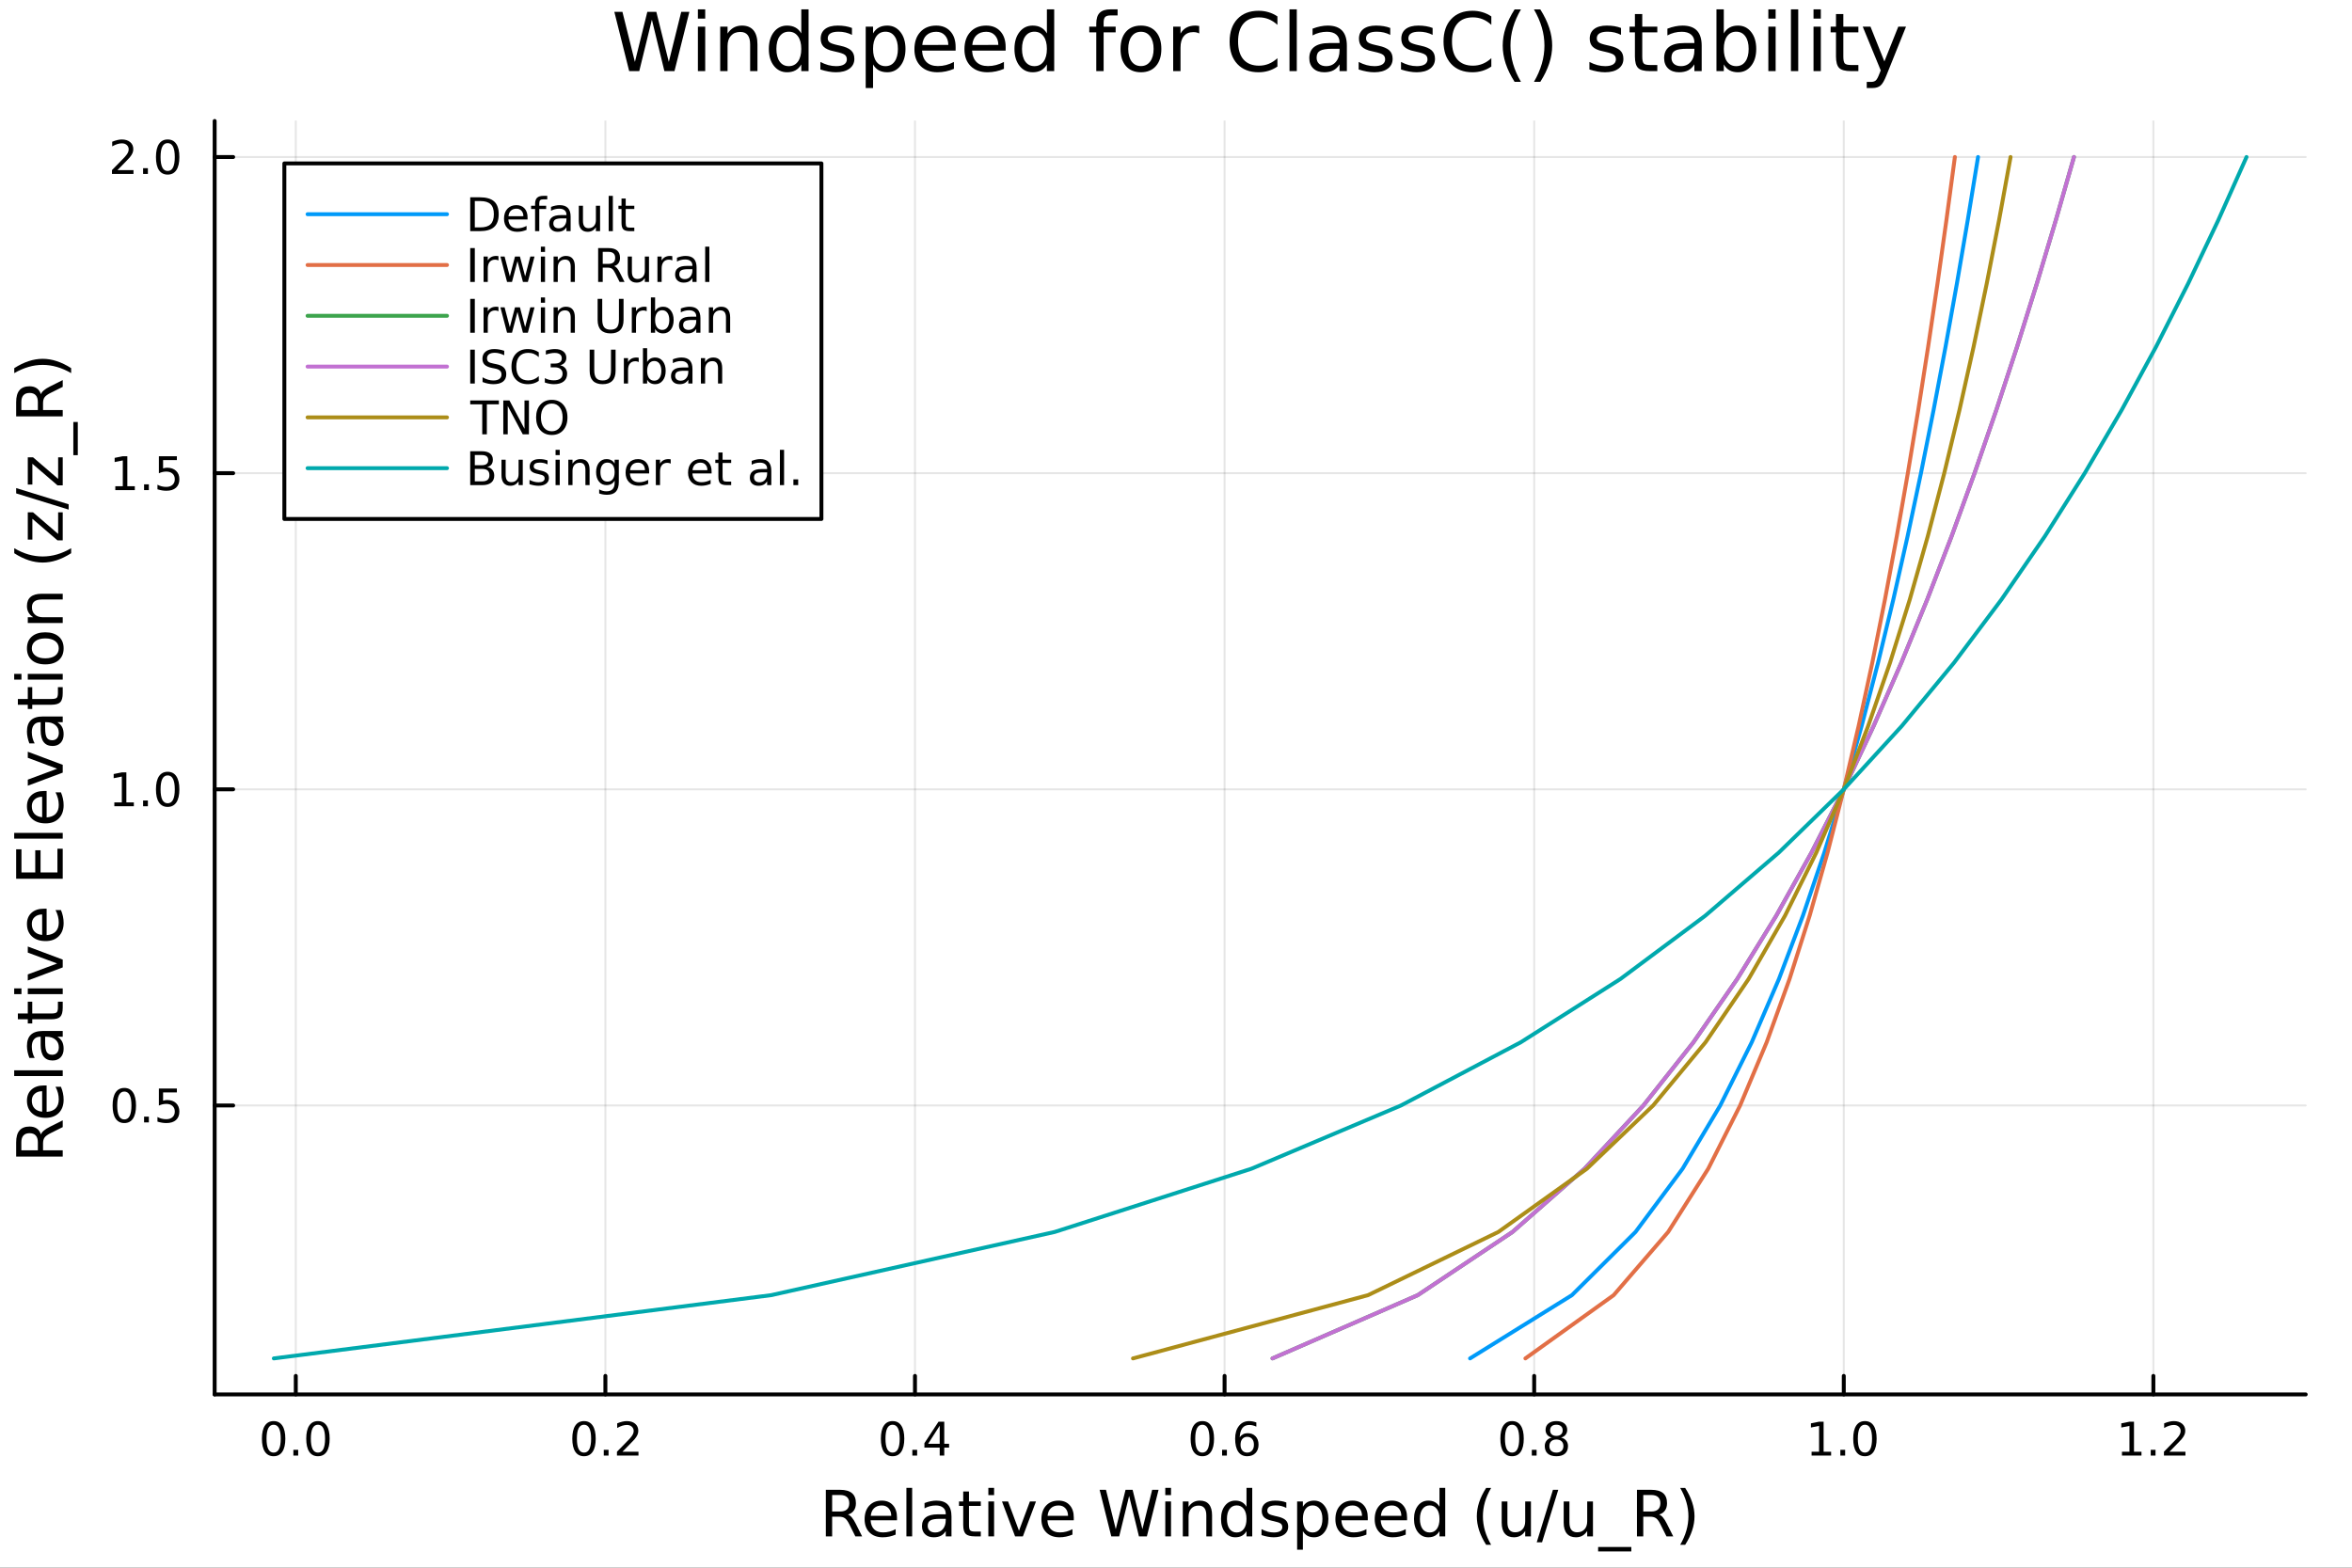 <?xml version="1.0" encoding="utf-8"?>
<svg xmlns="http://www.w3.org/2000/svg" xmlns:xlink="http://www.w3.org/1999/xlink" width="600" height="400" viewBox="0 0 2400 1600">
<rect x="0" y="0" width="2400" height="1600" fill="#333333" stroke="none"/>
<defs>
  <clipPath id="clip380">
    <rect x="0" y="0" width="2400" height="1600"/>
  </clipPath>
</defs>
<path clip-path="url(#clip380)" d="M0 1600 L2400 1600 L2400 0 L0 0  Z" fill="#ffffff" fill-rule="evenodd" fill-opacity="1"/>
<defs>
  <clipPath id="clip381">
    <rect x="480" y="0" width="1681" height="1600"/>
  </clipPath>
</defs>
<path clip-path="url(#clip380)" d="M219.033 1423.18 L2352.76 1423.18 L2352.76 123.472 L219.033 123.472  Z" fill="#ffffff" fill-rule="evenodd" fill-opacity="1"/>
<defs>
  <clipPath id="clip382">
    <rect x="219" y="123" width="2135" height="1301"/>
  </clipPath>
</defs>
<polyline clip-path="url(#clip382)" style="stroke:#000000; stroke-linecap:round; stroke-linejoin:round; stroke-width:2; stroke-opacity:0.1; fill:none" points="301.825,1423.18 301.825,123.472 "/>
<polyline clip-path="url(#clip382)" style="stroke:#000000; stroke-linecap:round; stroke-linejoin:round; stroke-width:2; stroke-opacity:0.1; fill:none" points="617.741,1423.18 617.741,123.472 "/>
<polyline clip-path="url(#clip382)" style="stroke:#000000; stroke-linecap:round; stroke-linejoin:round; stroke-width:2; stroke-opacity:0.1; fill:none" points="933.658,1423.18 933.658,123.472 "/>
<polyline clip-path="url(#clip382)" style="stroke:#000000; stroke-linecap:round; stroke-linejoin:round; stroke-width:2; stroke-opacity:0.1; fill:none" points="1249.57,1423.18 1249.57,123.472 "/>
<polyline clip-path="url(#clip382)" style="stroke:#000000; stroke-linecap:round; stroke-linejoin:round; stroke-width:2; stroke-opacity:0.1; fill:none" points="1565.49,1423.18 1565.49,123.472 "/>
<polyline clip-path="url(#clip382)" style="stroke:#000000; stroke-linecap:round; stroke-linejoin:round; stroke-width:2; stroke-opacity:0.1; fill:none" points="1881.41,1423.18 1881.41,123.472 "/>
<polyline clip-path="url(#clip382)" style="stroke:#000000; stroke-linecap:round; stroke-linejoin:round; stroke-width:2; stroke-opacity:0.1; fill:none" points="2197.32,1423.18 2197.32,123.472 "/>
<polyline clip-path="url(#clip382)" style="stroke:#000000; stroke-linecap:round; stroke-linejoin:round; stroke-width:2; stroke-opacity:0.1; fill:none" points="219.033,1128.26 2352.76,1128.26 "/>
<polyline clip-path="url(#clip382)" style="stroke:#000000; stroke-linecap:round; stroke-linejoin:round; stroke-width:2; stroke-opacity:0.1; fill:none" points="219.033,805.593 2352.76,805.593 "/>
<polyline clip-path="url(#clip382)" style="stroke:#000000; stroke-linecap:round; stroke-linejoin:round; stroke-width:2; stroke-opacity:0.1; fill:none" points="219.033,482.925 2352.76,482.925 "/>
<polyline clip-path="url(#clip382)" style="stroke:#000000; stroke-linecap:round; stroke-linejoin:round; stroke-width:2; stroke-opacity:0.1; fill:none" points="219.033,160.256 2352.76,160.256 "/>
<polyline clip-path="url(#clip380)" style="stroke:#000000; stroke-linecap:round; stroke-linejoin:round; stroke-width:4; stroke-opacity:1; fill:none" points="219.033,1423.18 2352.76,1423.18 "/>
<polyline clip-path="url(#clip380)" style="stroke:#000000; stroke-linecap:round; stroke-linejoin:round; stroke-width:4; stroke-opacity:1; fill:none" points="301.825,1423.18 301.825,1404.28 "/>
<polyline clip-path="url(#clip380)" style="stroke:#000000; stroke-linecap:round; stroke-linejoin:round; stroke-width:4; stroke-opacity:1; fill:none" points="617.741,1423.18 617.741,1404.28 "/>
<polyline clip-path="url(#clip380)" style="stroke:#000000; stroke-linecap:round; stroke-linejoin:round; stroke-width:4; stroke-opacity:1; fill:none" points="933.658,1423.18 933.658,1404.28 "/>
<polyline clip-path="url(#clip380)" style="stroke:#000000; stroke-linecap:round; stroke-linejoin:round; stroke-width:4; stroke-opacity:1; fill:none" points="1249.57,1423.18 1249.57,1404.28 "/>
<polyline clip-path="url(#clip380)" style="stroke:#000000; stroke-linecap:round; stroke-linejoin:round; stroke-width:4; stroke-opacity:1; fill:none" points="1565.49,1423.18 1565.49,1404.28 "/>
<polyline clip-path="url(#clip380)" style="stroke:#000000; stroke-linecap:round; stroke-linejoin:round; stroke-width:4; stroke-opacity:1; fill:none" points="1881.41,1423.18 1881.41,1404.28 "/>
<polyline clip-path="url(#clip380)" style="stroke:#000000; stroke-linecap:round; stroke-linejoin:round; stroke-width:4; stroke-opacity:1; fill:none" points="2197.32,1423.18 2197.32,1404.28 "/>
<path clip-path="url(#clip380)" d="M279.209 1454.1 Q275.598 1454.1 273.769 1457.66 Q271.964 1461.2 271.964 1468.33 Q271.964 1475.44 273.769 1479.01 Q275.598 1482.55 279.209 1482.55 Q282.843 1482.55 284.649 1479.01 Q286.478 1475.44 286.478 1468.33 Q286.478 1461.2 284.649 1457.66 Q282.843 1454.1 279.209 1454.1 M279.209 1450.39 Q285.019 1450.39 288.075 1455 Q291.154 1459.58 291.154 1468.33 Q291.154 1477.06 288.075 1481.67 Q285.019 1486.25 279.209 1486.25 Q273.399 1486.25 270.32 1481.67 Q267.265 1477.06 267.265 1468.33 Q267.265 1459.58 270.32 1455 Q273.399 1450.39 279.209 1450.39 Z" fill="#000000" fill-rule="nonzero" fill-opacity="1" /><path clip-path="url(#clip380)" d="M299.371 1479.7 L304.255 1479.7 L304.255 1485.58 L299.371 1485.58 L299.371 1479.7 Z" fill="#000000" fill-rule="nonzero" fill-opacity="1" /><path clip-path="url(#clip380)" d="M324.44 1454.1 Q320.829 1454.1 319.001 1457.66 Q317.195 1461.2 317.195 1468.33 Q317.195 1475.44 319.001 1479.01 Q320.829 1482.55 324.44 1482.55 Q328.075 1482.55 329.88 1479.01 Q331.709 1475.44 331.709 1468.33 Q331.709 1461.2 329.88 1457.66 Q328.075 1454.1 324.44 1454.1 M324.44 1450.39 Q330.251 1450.39 333.306 1455 Q336.385 1459.58 336.385 1468.33 Q336.385 1477.06 333.306 1481.67 Q330.251 1486.25 324.44 1486.25 Q318.63 1486.25 315.552 1481.67 Q312.496 1477.06 312.496 1468.33 Q312.496 1459.58 315.552 1455 Q318.63 1450.39 324.44 1450.39 Z" fill="#000000" fill-rule="nonzero" fill-opacity="1" /><path clip-path="url(#clip380)" d="M595.924 1454.1 Q592.313 1454.1 590.485 1457.66 Q588.679 1461.2 588.679 1468.33 Q588.679 1475.44 590.485 1479.01 Q592.313 1482.55 595.924 1482.55 Q599.559 1482.55 601.364 1479.01 Q603.193 1475.44 603.193 1468.33 Q603.193 1461.2 601.364 1457.66 Q599.559 1454.1 595.924 1454.1 M595.924 1450.39 Q601.734 1450.39 604.79 1455 Q607.869 1459.58 607.869 1468.33 Q607.869 1477.06 604.79 1481.67 Q601.734 1486.25 595.924 1486.25 Q590.114 1486.25 587.036 1481.67 Q583.98 1477.06 583.98 1468.33 Q583.98 1459.58 587.036 1455 Q590.114 1450.39 595.924 1450.39 Z" fill="#000000" fill-rule="nonzero" fill-opacity="1" /><path clip-path="url(#clip380)" d="M616.086 1479.7 L620.971 1479.7 L620.971 1485.58 L616.086 1485.58 L616.086 1479.7 Z" fill="#000000" fill-rule="nonzero" fill-opacity="1" /><path clip-path="url(#clip380)" d="M635.183 1481.64 L651.503 1481.64 L651.503 1485.58 L629.558 1485.58 L629.558 1481.64 Q632.22 1478.89 636.804 1474.26 Q641.41 1469.61 642.591 1468.27 Q644.836 1465.74 645.716 1464.01 Q646.619 1462.25 646.619 1460.56 Q646.619 1457.8 644.674 1456.07 Q642.753 1454.33 639.651 1454.33 Q637.452 1454.33 634.998 1455.09 Q632.568 1455.86 629.79 1457.41 L629.79 1452.69 Q632.614 1451.55 635.068 1450.97 Q637.521 1450.39 639.558 1450.39 Q644.929 1450.39 648.123 1453.08 Q651.318 1455.77 651.318 1460.26 Q651.318 1462.39 650.507 1464.31 Q649.72 1466.2 647.614 1468.8 Q647.035 1469.47 643.933 1472.69 Q640.832 1475.88 635.183 1481.64 Z" fill="#000000" fill-rule="nonzero" fill-opacity="1" /><path clip-path="url(#clip380)" d="M910.799 1454.1 Q907.188 1454.1 905.359 1457.66 Q903.554 1461.2 903.554 1468.33 Q903.554 1475.44 905.359 1479.01 Q907.188 1482.55 910.799 1482.55 Q914.433 1482.55 916.239 1479.01 Q918.068 1475.44 918.068 1468.33 Q918.068 1461.2 916.239 1457.66 Q914.433 1454.1 910.799 1454.1 M910.799 1450.39 Q916.609 1450.39 919.665 1455 Q922.744 1459.58 922.744 1468.33 Q922.744 1477.06 919.665 1481.67 Q916.609 1486.25 910.799 1486.25 Q904.989 1486.25 901.91 1481.67 Q898.855 1477.06 898.855 1468.33 Q898.855 1459.58 901.91 1455 Q904.989 1450.39 910.799 1450.39 Z" fill="#000000" fill-rule="nonzero" fill-opacity="1" /><path clip-path="url(#clip380)" d="M930.961 1479.7 L935.845 1479.7 L935.845 1485.58 L930.961 1485.58 L930.961 1479.7 Z" fill="#000000" fill-rule="nonzero" fill-opacity="1" /><path clip-path="url(#clip380)" d="M958.878 1455.09 L947.072 1473.54 L958.878 1473.54 L958.878 1455.09 M957.651 1451.02 L963.53 1451.02 L963.53 1473.54 L968.461 1473.54 L968.461 1477.43 L963.53 1477.43 L963.53 1485.58 L958.878 1485.58 L958.878 1477.43 L943.276 1477.43 L943.276 1472.92 L957.651 1451.02 Z" fill="#000000" fill-rule="nonzero" fill-opacity="1" /><path clip-path="url(#clip380)" d="M1226.88 1454.1 Q1223.27 1454.1 1221.44 1457.66 Q1219.63 1461.2 1219.63 1468.33 Q1219.63 1475.44 1221.44 1479.01 Q1223.27 1482.55 1226.88 1482.55 Q1230.51 1482.55 1232.32 1479.01 Q1234.15 1475.44 1234.15 1468.33 Q1234.15 1461.2 1232.32 1457.66 Q1230.51 1454.1 1226.88 1454.1 M1226.88 1450.39 Q1232.69 1450.39 1235.74 1455 Q1238.82 1459.58 1238.82 1468.33 Q1238.82 1477.06 1235.74 1481.67 Q1232.69 1486.25 1226.88 1486.25 Q1221.07 1486.25 1217.99 1481.67 Q1214.93 1477.06 1214.93 1468.33 Q1214.93 1459.58 1217.99 1455 Q1221.07 1450.39 1226.88 1450.39 Z" fill="#000000" fill-rule="nonzero" fill-opacity="1" /><path clip-path="url(#clip380)" d="M1247.04 1479.7 L1251.92 1479.7 L1251.92 1485.58 L1247.04 1485.58 L1247.04 1479.7 Z" fill="#000000" fill-rule="nonzero" fill-opacity="1" /><path clip-path="url(#clip380)" d="M1272.69 1466.44 Q1269.54 1466.44 1267.69 1468.59 Q1265.86 1470.74 1265.86 1474.49 Q1265.86 1478.22 1267.69 1480.39 Q1269.54 1482.55 1272.69 1482.55 Q1275.84 1482.55 1277.66 1480.39 Q1279.52 1478.22 1279.52 1474.49 Q1279.52 1470.74 1277.66 1468.59 Q1275.84 1466.44 1272.69 1466.44 M1281.97 1451.78 L1281.97 1456.04 Q1280.21 1455.21 1278.41 1454.77 Q1276.62 1454.33 1274.86 1454.33 Q1270.23 1454.33 1267.78 1457.45 Q1265.35 1460.58 1265 1466.9 Q1266.37 1464.89 1268.43 1463.82 Q1270.49 1462.73 1272.97 1462.73 Q1278.17 1462.73 1281.18 1465.9 Q1284.22 1469.05 1284.22 1474.49 Q1284.22 1479.82 1281.07 1483.03 Q1277.92 1486.25 1272.69 1486.25 Q1266.69 1486.25 1263.52 1481.67 Q1260.35 1477.06 1260.35 1468.33 Q1260.35 1460.14 1264.24 1455.28 Q1268.13 1450.39 1274.68 1450.39 Q1276.44 1450.39 1278.22 1450.74 Q1280.03 1451.09 1281.97 1451.78 Z" fill="#000000" fill-rule="nonzero" fill-opacity="1" /><path clip-path="url(#clip380)" d="M1542.92 1454.1 Q1539.31 1454.1 1537.48 1457.66 Q1535.68 1461.2 1535.68 1468.33 Q1535.68 1475.44 1537.48 1479.01 Q1539.31 1482.55 1542.92 1482.55 Q1546.56 1482.55 1548.36 1479.01 Q1550.19 1475.44 1550.19 1468.33 Q1550.19 1461.2 1548.36 1457.66 Q1546.56 1454.1 1542.92 1454.1 M1542.92 1450.39 Q1548.73 1450.39 1551.79 1455 Q1554.87 1459.58 1554.87 1468.33 Q1554.87 1477.06 1551.79 1481.67 Q1548.73 1486.25 1542.92 1486.25 Q1537.11 1486.25 1534.03 1481.67 Q1530.98 1477.06 1530.98 1468.33 Q1530.98 1459.58 1534.03 1455 Q1537.11 1450.39 1542.92 1450.39 Z" fill="#000000" fill-rule="nonzero" fill-opacity="1" /><path clip-path="url(#clip380)" d="M1563.08 1479.7 L1567.97 1479.7 L1567.97 1485.58 L1563.08 1485.58 L1563.08 1479.7 Z" fill="#000000" fill-rule="nonzero" fill-opacity="1" /><path clip-path="url(#clip380)" d="M1588.15 1469.17 Q1584.82 1469.17 1582.9 1470.95 Q1581 1472.73 1581 1475.86 Q1581 1478.98 1582.9 1480.77 Q1584.82 1482.55 1588.15 1482.55 Q1591.49 1482.55 1593.41 1480.77 Q1595.33 1478.96 1595.33 1475.86 Q1595.33 1472.73 1593.41 1470.95 Q1591.51 1469.17 1588.15 1469.17 M1583.48 1467.18 Q1580.47 1466.44 1578.78 1464.38 Q1577.11 1462.32 1577.11 1459.35 Q1577.11 1455.21 1580.05 1452.8 Q1583.01 1450.39 1588.15 1450.39 Q1593.31 1450.39 1596.25 1452.8 Q1599.19 1455.21 1599.19 1459.35 Q1599.19 1462.32 1597.5 1464.38 Q1595.84 1466.44 1592.85 1467.18 Q1596.23 1467.96 1598.11 1470.26 Q1600 1472.55 1600 1475.86 Q1600 1480.88 1596.93 1483.57 Q1593.87 1486.25 1588.15 1486.25 Q1582.44 1486.25 1579.36 1483.57 Q1576.3 1480.88 1576.3 1475.86 Q1576.3 1472.55 1578.2 1470.26 Q1580.1 1467.96 1583.48 1467.18 M1581.76 1459.79 Q1581.76 1462.48 1583.43 1463.98 Q1585.12 1465.49 1588.15 1465.49 Q1591.16 1465.49 1592.85 1463.98 Q1594.56 1462.48 1594.56 1459.79 Q1594.56 1457.11 1592.85 1455.6 Q1591.16 1454.1 1588.15 1454.1 Q1585.12 1454.1 1583.43 1455.6 Q1581.76 1457.11 1581.76 1459.79 Z" fill="#000000" fill-rule="nonzero" fill-opacity="1" /><path clip-path="url(#clip380)" d="M1848.56 1481.64 L1856.2 1481.64 L1856.2 1455.28 L1847.89 1456.95 L1847.89 1452.69 L1856.15 1451.02 L1860.83 1451.02 L1860.83 1481.64 L1868.47 1481.64 L1868.47 1485.58 L1848.56 1485.58 L1848.56 1481.64 Z" fill="#000000" fill-rule="nonzero" fill-opacity="1" /><path clip-path="url(#clip380)" d="M1877.91 1479.7 L1882.8 1479.7 L1882.8 1485.58 L1877.91 1485.58 L1877.91 1479.7 Z" fill="#000000" fill-rule="nonzero" fill-opacity="1" /><path clip-path="url(#clip380)" d="M1902.98 1454.1 Q1899.37 1454.1 1897.54 1457.66 Q1895.74 1461.2 1895.74 1468.33 Q1895.74 1475.44 1897.54 1479.01 Q1899.37 1482.55 1902.98 1482.55 Q1906.62 1482.55 1908.42 1479.01 Q1910.25 1475.44 1910.25 1468.33 Q1910.25 1461.2 1908.42 1457.66 Q1906.62 1454.1 1902.98 1454.1 M1902.98 1450.39 Q1908.79 1450.39 1911.85 1455 Q1914.93 1459.58 1914.93 1468.33 Q1914.93 1477.06 1911.85 1481.67 Q1908.79 1486.25 1902.98 1486.25 Q1897.17 1486.25 1894.09 1481.67 Q1891.04 1477.06 1891.04 1468.33 Q1891.04 1459.58 1894.09 1455 Q1897.17 1450.39 1902.98 1450.39 Z" fill="#000000" fill-rule="nonzero" fill-opacity="1" /><path clip-path="url(#clip380)" d="M2165.28 1481.64 L2172.91 1481.64 L2172.91 1455.28 L2164.6 1456.95 L2164.6 1452.69 L2172.87 1451.02 L2177.54 1451.02 L2177.54 1481.64 L2185.18 1481.64 L2185.18 1485.58 L2165.28 1485.58 L2165.28 1481.64 Z" fill="#000000" fill-rule="nonzero" fill-opacity="1" /><path clip-path="url(#clip380)" d="M2194.63 1479.7 L2199.51 1479.7 L2199.51 1485.58 L2194.63 1485.58 L2194.63 1479.7 Z" fill="#000000" fill-rule="nonzero" fill-opacity="1" /><path clip-path="url(#clip380)" d="M2213.72 1481.64 L2230.04 1481.64 L2230.04 1485.58 L2208.1 1485.58 L2208.1 1481.64 Q2210.76 1478.89 2215.34 1474.26 Q2219.95 1469.61 2221.13 1468.27 Q2223.38 1465.74 2224.26 1464.01 Q2225.16 1462.25 2225.16 1460.56 Q2225.16 1457.8 2223.21 1456.07 Q2221.29 1454.33 2218.19 1454.33 Q2215.99 1454.33 2213.54 1455.09 Q2211.11 1455.86 2208.33 1457.41 L2208.33 1452.69 Q2211.15 1451.55 2213.61 1450.97 Q2216.06 1450.39 2218.1 1450.39 Q2223.47 1450.39 2226.66 1453.08 Q2229.86 1455.77 2229.86 1460.26 Q2229.86 1462.39 2229.05 1464.31 Q2228.26 1466.2 2226.15 1468.8 Q2225.58 1469.47 2222.47 1472.69 Q2219.37 1475.88 2213.72 1481.64 Z" fill="#000000" fill-rule="nonzero" fill-opacity="1" /><path clip-path="url(#clip380)" d="M865.233 1545.76 Q867.301 1546.46 869.243 1548.76 Q871.216 1551.05 873.19 1555.06 L879.715 1568.04 L872.808 1568.04 L866.729 1555.85 Q864.373 1551.08 862.145 1549.52 Q859.949 1547.96 856.13 1547.96 L849.127 1547.96 L849.127 1568.04 L842.698 1568.04 L842.698 1520.52 L857.212 1520.52 Q865.36 1520.52 869.37 1523.93 Q873.381 1527.34 873.381 1534.21 Q873.381 1538.7 871.28 1541.66 Q869.211 1544.62 865.233 1545.76 M849.127 1525.81 L849.127 1542.68 L857.212 1542.68 Q861.859 1542.68 864.214 1540.54 Q866.601 1538.38 866.601 1534.21 Q866.601 1530.04 864.214 1527.94 Q861.859 1525.81 857.212 1525.81 L849.127 1525.81 Z" fill="#000000" fill-rule="nonzero" fill-opacity="1" /><path clip-path="url(#clip380)" d="M915.299 1548.76 L915.299 1551.62 L888.372 1551.62 Q888.754 1557.67 892 1560.85 Q895.279 1564 901.103 1564 Q904.477 1564 907.628 1563.17 Q910.811 1562.35 913.93 1560.69 L913.93 1566.23 Q910.779 1567.57 907.469 1568.27 Q904.159 1568.97 900.753 1568.97 Q892.223 1568.97 887.226 1564 Q882.261 1559.04 882.261 1550.57 Q882.261 1541.82 886.972 1536.69 Q891.714 1531.54 899.735 1531.54 Q906.928 1531.54 911.098 1536.18 Q915.299 1540.8 915.299 1548.76 M909.442 1547.04 Q909.379 1542.23 906.737 1539.37 Q904.127 1536.5 899.798 1536.5 Q894.897 1536.5 891.937 1539.27 Q889.009 1542.04 888.563 1547.07 L909.442 1547.04 Z" fill="#000000" fill-rule="nonzero" fill-opacity="1" /><path clip-path="url(#clip380)" d="M924.911 1518.52 L930.768 1518.52 L930.768 1568.04 L924.911 1568.04 L924.911 1518.52 Z" fill="#000000" fill-rule="nonzero" fill-opacity="1" /><path clip-path="url(#clip380)" d="M959.222 1550.12 Q952.125 1550.12 949.387 1551.75 Q946.65 1553.37 946.65 1557.29 Q946.65 1560.4 948.687 1562.25 Q950.756 1564.07 954.289 1564.07 Q959.159 1564.07 962.087 1560.63 Q965.047 1557.16 965.047 1551.43 L965.047 1550.12 L959.222 1550.12 M970.903 1547.71 L970.903 1568.04 L965.047 1568.04 L965.047 1562.63 Q963.042 1565.88 960.05 1567.44 Q957.058 1568.97 952.729 1568.97 Q947.255 1568.97 944.008 1565.91 Q940.794 1562.82 940.794 1557.67 Q940.794 1551.65 944.804 1548.6 Q948.846 1545.54 956.835 1545.54 L965.047 1545.54 L965.047 1544.97 Q965.047 1540.93 962.373 1538.73 Q959.732 1536.5 954.925 1536.5 Q951.87 1536.5 948.973 1537.23 Q946.077 1537.97 943.403 1539.43 L943.403 1534.02 Q946.618 1532.78 949.642 1532.17 Q952.666 1531.54 955.53 1531.54 Q963.264 1531.54 967.084 1535.55 Q970.903 1539.56 970.903 1547.71 Z" fill="#000000" fill-rule="nonzero" fill-opacity="1" /><path clip-path="url(#clip380)" d="M988.759 1522.27 L988.759 1532.4 L1000.82 1532.4 L1000.82 1536.95 L988.759 1536.95 L988.759 1556.3 Q988.759 1560.66 989.937 1561.9 Q991.146 1563.14 994.807 1563.14 L1000.82 1563.14 L1000.82 1568.04 L994.807 1568.04 Q988.027 1568.04 985.449 1565.53 Q982.871 1562.98 982.871 1556.3 L982.871 1536.95 L978.574 1536.95 L978.574 1532.4 L982.871 1532.4 L982.871 1522.27 L988.759 1522.27 Z" fill="#000000" fill-rule="nonzero" fill-opacity="1" /><path clip-path="url(#clip380)" d="M1008.52 1532.4 L1014.38 1532.4 L1014.38 1568.04 L1008.52 1568.04 L1008.52 1532.4 M1008.52 1518.52 L1014.38 1518.52 L1014.38 1525.93 L1008.52 1525.93 L1008.52 1518.52 Z" fill="#000000" fill-rule="nonzero" fill-opacity="1" /><path clip-path="url(#clip380)" d="M1022.43 1532.4 L1028.64 1532.4 L1039.78 1562.31 L1050.92 1532.4 L1057.13 1532.4 L1043.76 1568.04 L1035.8 1568.04 L1022.43 1532.4 Z" fill="#000000" fill-rule="nonzero" fill-opacity="1" /><path clip-path="url(#clip380)" d="M1095.7 1548.76 L1095.7 1551.62 L1068.78 1551.62 Q1069.16 1557.67 1072.4 1560.85 Q1075.68 1564 1081.51 1564 Q1084.88 1564 1088.03 1563.17 Q1091.22 1562.35 1094.33 1560.69 L1094.33 1566.23 Q1091.18 1567.57 1087.87 1568.27 Q1084.56 1568.97 1081.16 1568.97 Q1072.63 1568.97 1067.63 1564 Q1062.67 1559.04 1062.67 1550.57 Q1062.67 1541.82 1067.38 1536.69 Q1072.12 1531.54 1080.14 1531.54 Q1087.33 1531.54 1091.5 1536.18 Q1095.7 1540.8 1095.7 1548.76 M1089.85 1547.04 Q1089.78 1542.23 1087.14 1539.37 Q1084.53 1536.5 1080.2 1536.5 Q1075.3 1536.5 1072.34 1539.27 Q1069.41 1542.04 1068.97 1547.07 L1089.85 1547.04 Z" fill="#000000" fill-rule="nonzero" fill-opacity="1" /><path clip-path="url(#clip380)" d="M1122.06 1520.52 L1128.55 1520.52 L1138.54 1560.69 L1148.51 1520.52 L1155.73 1520.52 L1165.73 1560.69 L1175.69 1520.52 L1182.21 1520.52 L1170.28 1568.04 L1162.19 1568.04 L1152.17 1526.79 L1142.05 1568.04 L1133.96 1568.04 L1122.06 1520.52 Z" fill="#000000" fill-rule="nonzero" fill-opacity="1" /><path clip-path="url(#clip380)" d="M1189.06 1532.4 L1194.91 1532.4 L1194.91 1568.04 L1189.06 1568.04 L1189.06 1532.4 M1189.06 1518.52 L1194.91 1518.52 L1194.91 1525.93 L1189.06 1525.93 L1189.06 1518.52 Z" fill="#000000" fill-rule="nonzero" fill-opacity="1" /><path clip-path="url(#clip380)" d="M1236.8 1546.53 L1236.8 1568.04 L1230.94 1568.04 L1230.94 1546.72 Q1230.94 1541.66 1228.97 1539.14 Q1227 1536.63 1223.05 1536.63 Q1218.31 1536.63 1215.57 1539.65 Q1212.83 1542.68 1212.83 1547.9 L1212.83 1568.04 L1206.94 1568.04 L1206.94 1532.4 L1212.83 1532.4 L1212.83 1537.93 Q1214.93 1534.72 1217.77 1533.13 Q1220.63 1531.54 1224.35 1531.54 Q1230.5 1531.54 1233.65 1535.36 Q1236.8 1539.14 1236.8 1546.53 Z" fill="#000000" fill-rule="nonzero" fill-opacity="1" /><path clip-path="url(#clip380)" d="M1271.94 1537.81 L1271.94 1518.52 L1277.79 1518.52 L1277.79 1568.04 L1271.94 1568.04 L1271.94 1562.7 Q1270.09 1565.88 1267.26 1567.44 Q1264.46 1568.97 1260.51 1568.97 Q1254.05 1568.97 1249.98 1563.81 Q1245.93 1558.65 1245.93 1550.25 Q1245.93 1541.85 1249.98 1536.69 Q1254.05 1531.54 1260.51 1531.54 Q1264.46 1531.54 1267.26 1533.1 Q1270.09 1534.62 1271.94 1537.81 M1251.98 1550.25 Q1251.98 1556.71 1254.62 1560.4 Q1257.3 1564.07 1261.94 1564.07 Q1266.59 1564.07 1269.26 1560.4 Q1271.94 1556.71 1271.94 1550.25 Q1271.94 1543.79 1269.26 1540.13 Q1266.59 1536.44 1261.94 1536.44 Q1257.3 1536.44 1254.62 1540.13 Q1251.98 1543.79 1251.98 1550.25 Z" fill="#000000" fill-rule="nonzero" fill-opacity="1" /><path clip-path="url(#clip380)" d="M1312.58 1533.45 L1312.58 1538.98 Q1310.1 1537.71 1307.43 1537.07 Q1304.75 1536.44 1301.89 1536.44 Q1297.53 1536.44 1295.33 1537.77 Q1293.17 1539.11 1293.17 1541.79 Q1293.17 1543.82 1294.73 1545 Q1296.29 1546.15 1301 1547.2 L1303 1547.64 Q1309.24 1548.98 1311.85 1551.43 Q1314.49 1553.85 1314.49 1558.21 Q1314.49 1563.17 1310.55 1566.07 Q1306.63 1568.97 1299.76 1568.97 Q1296.89 1568.97 1293.77 1568.39 Q1290.68 1567.85 1287.25 1566.74 L1287.25 1560.69 Q1290.49 1562.38 1293.64 1563.24 Q1296.8 1564.07 1299.88 1564.07 Q1304.02 1564.07 1306.25 1562.66 Q1308.48 1561.23 1308.48 1558.65 Q1308.48 1556.27 1306.85 1554.99 Q1305.26 1553.72 1299.82 1552.54 L1297.78 1552.07 Q1292.34 1550.92 1289.92 1548.56 Q1287.5 1546.18 1287.5 1542.04 Q1287.5 1537.01 1291.07 1534.27 Q1294.63 1531.54 1301.19 1531.54 Q1304.43 1531.54 1307.3 1532.01 Q1310.16 1532.49 1312.58 1533.45 Z" fill="#000000" fill-rule="nonzero" fill-opacity="1" /><path clip-path="url(#clip380)" d="M1329.48 1562.7 L1329.48 1581.6 L1323.6 1581.6 L1323.6 1532.4 L1329.48 1532.4 L1329.48 1537.81 Q1331.33 1534.62 1334.13 1533.1 Q1336.96 1531.54 1340.88 1531.54 Q1347.37 1531.54 1351.41 1536.69 Q1355.49 1541.85 1355.49 1550.25 Q1355.49 1558.65 1351.41 1563.81 Q1347.37 1568.97 1340.88 1568.97 Q1336.96 1568.97 1334.13 1567.44 Q1331.33 1565.88 1329.48 1562.7 M1349.41 1550.25 Q1349.41 1543.79 1346.73 1540.13 Q1344.09 1536.44 1339.45 1536.44 Q1334.8 1536.44 1332.13 1540.13 Q1329.48 1543.79 1329.48 1550.25 Q1329.48 1556.71 1332.13 1560.4 Q1334.8 1564.07 1339.45 1564.07 Q1344.09 1564.07 1346.73 1560.4 Q1349.41 1556.71 1349.41 1550.25 Z" fill="#000000" fill-rule="nonzero" fill-opacity="1" /><path clip-path="url(#clip380)" d="M1395.69 1548.76 L1395.69 1551.62 L1368.76 1551.62 Q1369.14 1557.67 1372.39 1560.85 Q1375.67 1564 1381.49 1564 Q1384.87 1564 1388.02 1563.17 Q1391.2 1562.35 1394.32 1560.69 L1394.32 1566.23 Q1391.17 1567.57 1387.86 1568.27 Q1384.55 1568.97 1381.14 1568.97 Q1372.61 1568.97 1367.61 1564 Q1362.65 1559.04 1362.65 1550.57 Q1362.65 1541.82 1367.36 1536.69 Q1372.1 1531.54 1380.12 1531.54 Q1387.32 1531.54 1391.49 1536.18 Q1395.69 1540.8 1395.69 1548.76 M1389.83 1547.04 Q1389.77 1542.23 1387.13 1539.37 Q1384.52 1536.5 1380.19 1536.5 Q1375.28 1536.5 1372.32 1539.27 Q1369.4 1542.04 1368.95 1547.07 L1389.83 1547.04 Z" fill="#000000" fill-rule="nonzero" fill-opacity="1" /><path clip-path="url(#clip380)" d="M1435.79 1548.76 L1435.79 1551.62 L1408.86 1551.62 Q1409.25 1557.67 1412.49 1560.85 Q1415.77 1564 1421.6 1564 Q1424.97 1564 1428.12 1563.17 Q1431.3 1562.35 1434.42 1560.69 L1434.42 1566.23 Q1431.27 1567.57 1427.96 1568.27 Q1424.65 1568.97 1421.25 1568.97 Q1412.72 1568.97 1407.72 1564 Q1402.75 1559.04 1402.75 1550.57 Q1402.75 1541.82 1407.46 1536.69 Q1412.21 1531.54 1420.23 1531.54 Q1427.42 1531.54 1431.59 1536.18 Q1435.79 1540.8 1435.79 1548.76 M1429.93 1547.04 Q1429.87 1542.23 1427.23 1539.37 Q1424.62 1536.5 1420.29 1536.5 Q1415.39 1536.5 1412.43 1539.27 Q1409.5 1542.04 1409.05 1547.07 L1429.93 1547.04 Z" fill="#000000" fill-rule="nonzero" fill-opacity="1" /><path clip-path="url(#clip380)" d="M1468.86 1537.81 L1468.86 1518.52 L1474.72 1518.52 L1474.72 1568.04 L1468.86 1568.04 L1468.86 1562.7 Q1467.01 1565.88 1464.18 1567.44 Q1461.38 1568.97 1457.43 1568.97 Q1450.97 1568.97 1446.9 1563.81 Q1442.86 1558.65 1442.86 1550.25 Q1442.86 1541.85 1446.9 1536.69 Q1450.97 1531.54 1457.43 1531.54 Q1461.38 1531.54 1464.18 1533.1 Q1467.01 1534.62 1468.86 1537.81 M1448.9 1550.25 Q1448.9 1556.71 1451.55 1560.4 Q1454.22 1564.07 1458.87 1564.07 Q1463.51 1564.07 1466.19 1560.4 Q1468.86 1556.71 1468.86 1550.25 Q1468.86 1543.79 1466.19 1540.13 Q1463.51 1536.44 1458.87 1536.44 Q1454.22 1536.44 1451.55 1540.13 Q1448.9 1543.79 1448.9 1550.25 Z" fill="#000000" fill-rule="nonzero" fill-opacity="1" /><path clip-path="url(#clip380)" d="M1521.57 1518.58 Q1517.3 1525.9 1515.23 1533.06 Q1513.17 1540.23 1513.17 1547.58 Q1513.17 1554.93 1515.23 1562.16 Q1517.34 1569.35 1521.57 1576.64 L1516.48 1576.64 Q1511.7 1569.16 1509.31 1561.93 Q1506.96 1554.71 1506.96 1547.58 Q1506.96 1540.48 1509.31 1533.29 Q1511.67 1526.09 1516.48 1518.58 L1521.57 1518.58 Z" fill="#000000" fill-rule="nonzero" fill-opacity="1" /><path clip-path="url(#clip380)" d="M1532.33 1553.98 L1532.33 1532.4 L1538.18 1532.4 L1538.18 1553.75 Q1538.18 1558.81 1540.16 1561.36 Q1542.13 1563.87 1546.08 1563.87 Q1550.82 1563.87 1553.56 1560.85 Q1556.33 1557.83 1556.33 1552.61 L1556.33 1532.4 L1562.18 1532.4 L1562.18 1568.04 L1556.33 1568.04 L1556.33 1562.57 Q1554.19 1565.82 1551.36 1567.41 Q1548.56 1568.97 1544.84 1568.97 Q1538.69 1568.97 1535.51 1565.15 Q1532.33 1561.33 1532.33 1553.98 M1547.06 1531.54 L1547.06 1531.54 Z" fill="#000000" fill-rule="nonzero" fill-opacity="1" /><path clip-path="url(#clip380)" d="M1584.65 1520.52 L1590.06 1520.52 L1573.51 1574.09 L1568.1 1574.09 L1584.65 1520.52 Z" fill="#000000" fill-rule="nonzero" fill-opacity="1" /><path clip-path="url(#clip380)" d="M1595.6 1553.98 L1595.6 1532.4 L1601.46 1532.4 L1601.46 1553.75 Q1601.46 1558.81 1603.43 1561.36 Q1605.41 1563.87 1609.35 1563.87 Q1614.09 1563.87 1616.83 1560.85 Q1619.6 1557.83 1619.6 1552.61 L1619.6 1532.4 L1625.46 1532.4 L1625.46 1568.04 L1619.6 1568.04 L1619.6 1562.57 Q1617.47 1565.82 1614.64 1567.41 Q1611.83 1568.97 1608.11 1568.97 Q1601.97 1568.97 1598.78 1565.15 Q1595.6 1561.33 1595.6 1553.98 M1610.34 1531.54 L1610.34 1531.54 Z" fill="#000000" fill-rule="nonzero" fill-opacity="1" /><path clip-path="url(#clip380)" d="M1664.61 1578.87 L1664.61 1583.42 L1630.74 1583.42 L1630.74 1578.87 L1664.61 1578.87 Z" fill="#000000" fill-rule="nonzero" fill-opacity="1" /><path clip-path="url(#clip380)" d="M1692.9 1545.76 Q1694.97 1546.46 1696.91 1548.76 Q1698.89 1551.05 1700.86 1555.06 L1707.38 1568.04 L1700.48 1568.04 L1694.4 1555.85 Q1692.04 1551.08 1689.81 1549.52 Q1687.62 1547.96 1683.8 1547.96 L1676.8 1547.96 L1676.8 1568.04 L1670.37 1568.04 L1670.37 1520.52 L1684.88 1520.52 Q1693.03 1520.52 1697.04 1523.93 Q1701.05 1527.34 1701.05 1534.21 Q1701.05 1538.7 1698.95 1541.66 Q1696.88 1544.62 1692.9 1545.76 M1676.8 1525.81 L1676.8 1542.68 L1684.88 1542.68 Q1689.53 1542.68 1691.88 1540.54 Q1694.27 1538.38 1694.27 1534.21 Q1694.27 1530.04 1691.88 1527.94 Q1689.53 1525.81 1684.88 1525.81 L1676.8 1525.81 Z" fill="#000000" fill-rule="nonzero" fill-opacity="1" /><path clip-path="url(#clip380)" d="M1714.48 1518.58 L1719.57 1518.58 Q1724.35 1526.09 1726.7 1533.29 Q1729.09 1540.48 1729.09 1547.58 Q1729.09 1554.71 1726.7 1561.93 Q1724.35 1569.16 1719.57 1576.64 L1714.48 1576.64 Q1718.71 1569.35 1720.78 1562.16 Q1722.88 1554.93 1722.88 1547.58 Q1722.88 1540.23 1720.78 1533.06 Q1718.71 1525.9 1714.48 1518.58 Z" fill="#000000" fill-rule="nonzero" fill-opacity="1" /><polyline clip-path="url(#clip380)" style="stroke:#000000; stroke-linecap:round; stroke-linejoin:round; stroke-width:4; stroke-opacity:1; fill:none" points="219.033,1423.18 219.033,123.472 "/>
<polyline clip-path="url(#clip380)" style="stroke:#000000; stroke-linecap:round; stroke-linejoin:round; stroke-width:4; stroke-opacity:1; fill:none" points="219.033,1128.26 237.931,1128.26 "/>
<polyline clip-path="url(#clip380)" style="stroke:#000000; stroke-linecap:round; stroke-linejoin:round; stroke-width:4; stroke-opacity:1; fill:none" points="219.033,805.593 237.931,805.593 "/>
<polyline clip-path="url(#clip380)" style="stroke:#000000; stroke-linecap:round; stroke-linejoin:round; stroke-width:4; stroke-opacity:1; fill:none" points="219.033,482.925 237.931,482.925 "/>
<polyline clip-path="url(#clip380)" style="stroke:#000000; stroke-linecap:round; stroke-linejoin:round; stroke-width:4; stroke-opacity:1; fill:none" points="219.033,160.256 237.931,160.256 "/>
<path clip-path="url(#clip380)" d="M126.853 1114.06 Q123.242 1114.06 121.413 1117.62 Q119.607 1121.17 119.607 1128.3 Q119.607 1135.4 121.413 1138.97 Q123.242 1142.51 126.853 1142.51 Q130.487 1142.51 132.292 1138.97 Q134.121 1135.4 134.121 1128.3 Q134.121 1121.17 132.292 1117.62 Q130.487 1114.06 126.853 1114.06 M126.853 1110.36 Q132.663 1110.36 135.718 1114.96 Q138.797 1119.55 138.797 1128.3 Q138.797 1137.02 135.718 1141.63 Q132.663 1146.21 126.853 1146.21 Q121.043 1146.21 117.964 1141.63 Q114.908 1137.02 114.908 1128.3 Q114.908 1119.55 117.964 1114.96 Q121.043 1110.36 126.853 1110.36 Z" fill="#000000" fill-rule="nonzero" fill-opacity="1" /><path clip-path="url(#clip380)" d="M147.015 1139.66 L151.899 1139.66 L151.899 1145.54 L147.015 1145.54 L147.015 1139.66 Z" fill="#000000" fill-rule="nonzero" fill-opacity="1" /><path clip-path="url(#clip380)" d="M162.13 1110.98 L180.487 1110.98 L180.487 1114.92 L166.413 1114.92 L166.413 1123.39 Q167.431 1123.04 168.45 1122.88 Q169.468 1122.69 170.487 1122.69 Q176.274 1122.69 179.653 1125.87 Q183.033 1129.04 183.033 1134.45 Q183.033 1140.03 179.561 1143.13 Q176.089 1146.21 169.769 1146.21 Q167.593 1146.21 165.325 1145.84 Q163.079 1145.47 160.672 1144.73 L160.672 1140.03 Q162.755 1141.17 164.977 1141.72 Q167.2 1142.28 169.677 1142.28 Q173.681 1142.28 176.019 1140.17 Q178.357 1138.06 178.357 1134.45 Q178.357 1130.84 176.019 1128.74 Q173.681 1126.63 169.677 1126.63 Q167.802 1126.63 165.927 1127.05 Q164.075 1127.46 162.13 1128.34 L162.13 1110.98 Z" fill="#000000" fill-rule="nonzero" fill-opacity="1" /><path clip-path="url(#clip380)" d="M116.668 818.938 L124.306 818.938 L124.306 792.572 L115.996 794.239 L115.996 789.979 L124.26 788.313 L128.936 788.313 L128.936 818.938 L136.575 818.938 L136.575 822.873 L116.668 822.873 L116.668 818.938 Z" fill="#000000" fill-rule="nonzero" fill-opacity="1" /><path clip-path="url(#clip380)" d="M146.019 816.993 L150.903 816.993 L150.903 822.873 L146.019 822.873 L146.019 816.993 Z" fill="#000000" fill-rule="nonzero" fill-opacity="1" /><path clip-path="url(#clip380)" d="M171.089 791.391 Q167.477 791.391 165.649 794.956 Q163.843 798.498 163.843 805.628 Q163.843 812.734 165.649 816.299 Q167.477 819.84 171.089 819.84 Q174.723 819.84 176.528 816.299 Q178.357 812.734 178.357 805.628 Q178.357 798.498 176.528 794.956 Q174.723 791.391 171.089 791.391 M171.089 787.688 Q176.899 787.688 179.954 792.294 Q183.033 796.878 183.033 805.628 Q183.033 814.354 179.954 818.961 Q176.899 823.544 171.089 823.544 Q165.278 823.544 162.2 818.961 Q159.144 814.354 159.144 805.628 Q159.144 796.878 162.2 792.294 Q165.278 787.688 171.089 787.688 Z" fill="#000000" fill-rule="nonzero" fill-opacity="1" /><path clip-path="url(#clip380)" d="M117.663 496.269 L125.302 496.269 L125.302 469.904 L116.992 471.57 L116.992 467.311 L125.255 465.645 L129.931 465.645 L129.931 496.269 L137.57 496.269 L137.57 500.205 L117.663 500.205 L117.663 496.269 Z" fill="#000000" fill-rule="nonzero" fill-opacity="1" /><path clip-path="url(#clip380)" d="M147.015 494.325 L151.899 494.325 L151.899 500.205 L147.015 500.205 L147.015 494.325 Z" fill="#000000" fill-rule="nonzero" fill-opacity="1" /><path clip-path="url(#clip380)" d="M162.13 465.645 L180.487 465.645 L180.487 469.58 L166.413 469.58 L166.413 478.052 Q167.431 477.705 168.45 477.543 Q169.468 477.357 170.487 477.357 Q176.274 477.357 179.653 480.529 Q183.033 483.7 183.033 489.117 Q183.033 494.695 179.561 497.797 Q176.089 500.876 169.769 500.876 Q167.593 500.876 165.325 500.505 Q163.079 500.135 160.672 499.394 L160.672 494.695 Q162.755 495.83 164.977 496.385 Q167.2 496.941 169.677 496.941 Q173.681 496.941 176.019 494.834 Q178.357 492.728 178.357 489.117 Q178.357 485.506 176.019 483.399 Q173.681 481.293 169.677 481.293 Q167.802 481.293 165.927 481.709 Q164.075 482.126 162.13 483.006 L162.13 465.645 Z" fill="#000000" fill-rule="nonzero" fill-opacity="1" /><path clip-path="url(#clip380)" d="M119.885 173.601 L136.204 173.601 L136.204 177.536 L114.26 177.536 L114.26 173.601 Q116.922 170.847 121.505 166.217 Q126.112 161.564 127.292 160.222 Q129.538 157.698 130.417 155.962 Q131.32 154.203 131.32 152.513 Q131.32 149.759 129.376 148.023 Q127.455 146.286 124.353 146.286 Q122.154 146.286 119.7 147.05 Q117.269 147.814 114.492 149.365 L114.492 144.643 Q117.316 143.509 119.769 142.93 Q122.223 142.351 124.26 142.351 Q129.63 142.351 132.825 145.036 Q136.019 147.722 136.019 152.212 Q136.019 154.342 135.209 156.263 Q134.422 158.161 132.316 160.754 Q131.737 161.425 128.635 164.643 Q125.533 167.837 119.885 173.601 Z" fill="#000000" fill-rule="nonzero" fill-opacity="1" /><path clip-path="url(#clip380)" d="M146.019 171.657 L150.903 171.657 L150.903 177.536 L146.019 177.536 L146.019 171.657 Z" fill="#000000" fill-rule="nonzero" fill-opacity="1" /><path clip-path="url(#clip380)" d="M171.089 146.055 Q167.477 146.055 165.649 149.62 Q163.843 153.161 163.843 160.291 Q163.843 167.397 165.649 170.962 Q167.477 174.504 171.089 174.504 Q174.723 174.504 176.528 170.962 Q178.357 167.397 178.357 160.291 Q178.357 153.161 176.528 149.62 Q174.723 146.055 171.089 146.055 M171.089 142.351 Q176.899 142.351 179.954 146.958 Q183.033 151.541 183.033 160.291 Q183.033 169.018 179.954 173.624 Q176.899 178.208 171.089 178.208 Q165.278 178.208 162.2 173.624 Q159.144 169.018 159.144 160.291 Q159.144 151.541 162.2 146.958 Q165.278 142.351 171.089 142.351 Z" fill="#000000" fill-rule="nonzero" fill-opacity="1" /><path clip-path="url(#clip380)" d="M41.724 1157.91 Q42.424 1155.84 44.716 1153.9 Q47.008 1151.93 51.018 1149.95 L64.004 1143.43 L64.004 1150.33 L51.814 1156.41 Q47.039 1158.77 45.48 1161 Q43.92 1163.19 43.92 1167.01 L43.92 1174.02 L64.004 1174.02 L64.004 1180.44 L16.484 1180.44 L16.484 1165.93 Q16.484 1157.78 19.89 1153.77 Q23.296 1149.76 30.17 1149.76 Q34.658 1149.76 37.618 1151.86 Q40.578 1153.93 41.724 1157.91 M21.768 1174.02 L38.637 1174.02 L38.637 1165.93 Q38.637 1161.28 36.504 1158.93 Q34.34 1156.54 30.17 1156.54 Q26.001 1156.54 23.9 1158.93 Q21.768 1161.28 21.768 1165.93 L21.768 1174.02 Z" fill="#000000" fill-rule="nonzero" fill-opacity="1" /><path clip-path="url(#clip380)" d="M44.716 1107.84 L47.581 1107.84 L47.581 1134.77 Q53.628 1134.39 56.811 1131.14 Q59.962 1127.86 59.962 1122.04 Q59.962 1118.67 59.134 1115.51 Q58.307 1112.33 56.652 1109.21 L62.19 1109.21 Q63.527 1112.36 64.227 1115.67 Q64.927 1118.98 64.927 1122.39 Q64.927 1130.92 59.962 1135.92 Q54.997 1140.88 46.53 1140.88 Q37.777 1140.88 32.653 1136.17 Q27.497 1131.43 27.497 1123.41 Q27.497 1116.21 32.144 1112.05 Q36.759 1107.84 44.716 1107.84 M42.997 1113.7 Q38.191 1113.76 35.327 1116.41 Q32.462 1119.02 32.462 1123.34 Q32.462 1128.25 35.231 1131.21 Q38 1134.13 43.029 1134.58 L42.997 1113.7 Z" fill="#000000" fill-rule="nonzero" fill-opacity="1" /><path clip-path="url(#clip380)" d="M14.479 1098.23 L14.479 1092.38 L64.004 1092.38 L64.004 1098.23 L14.479 1098.23 Z" fill="#000000" fill-rule="nonzero" fill-opacity="1" /><path clip-path="url(#clip380)" d="M46.085 1063.92 Q46.085 1071.02 47.708 1073.76 Q49.331 1076.49 53.246 1076.49 Q56.365 1076.49 58.211 1074.46 Q60.026 1072.39 60.026 1068.85 Q60.026 1063.98 56.588 1061.06 Q53.119 1058.1 47.39 1058.1 L46.085 1058.1 L46.085 1063.92 M43.666 1052.24 L64.004 1052.24 L64.004 1058.1 L58.593 1058.1 Q61.84 1060.1 63.399 1063.09 Q64.927 1066.08 64.927 1070.41 Q64.927 1075.89 61.872 1079.13 Q58.784 1082.35 53.628 1082.35 Q47.612 1082.35 44.557 1078.34 Q41.501 1074.3 41.501 1066.31 L41.501 1058.1 L40.928 1058.1 Q36.886 1058.1 34.69 1060.77 Q32.462 1063.41 32.462 1068.22 Q32.462 1071.27 33.194 1074.17 Q33.926 1077.07 35.39 1079.74 L29.98 1079.74 Q28.738 1076.52 28.133 1073.5 Q27.497 1070.48 27.497 1067.61 Q27.497 1059.88 31.507 1056.06 Q35.518 1052.24 43.666 1052.24 Z" fill="#000000" fill-rule="nonzero" fill-opacity="1" /><path clip-path="url(#clip380)" d="M18.235 1034.38 L28.356 1034.38 L28.356 1022.32 L32.908 1022.32 L32.908 1034.38 L52.259 1034.38 Q56.62 1034.38 57.861 1033.21 Q59.103 1032 59.103 1028.34 L59.103 1022.32 L64.004 1022.32 L64.004 1028.34 Q64.004 1035.12 61.49 1037.69 Q58.943 1040.27 52.259 1040.27 L32.908 1040.27 L32.908 1044.57 L28.356 1044.57 L28.356 1040.27 L18.235 1040.27 L18.235 1034.38 Z" fill="#000000" fill-rule="nonzero" fill-opacity="1" /><path clip-path="url(#clip380)" d="M28.356 1014.62 L28.356 1008.76 L64.004 1008.76 L64.004 1014.62 L28.356 1014.62 M14.479 1014.62 L14.479 1008.76 L21.895 1008.76 L21.895 1014.62 L14.479 1014.62 Z" fill="#000000" fill-rule="nonzero" fill-opacity="1" /><path clip-path="url(#clip380)" d="M28.356 1000.71 L28.356 994.502 L58.275 983.362 L28.356 972.222 L28.356 966.016 L64.004 979.384 L64.004 987.341 L28.356 1000.71 Z" fill="#000000" fill-rule="nonzero" fill-opacity="1" /><path clip-path="url(#clip380)" d="M44.716 927.44 L47.581 927.44 L47.581 954.367 Q53.628 953.985 56.811 950.738 Q59.962 947.46 59.962 941.635 Q59.962 938.261 59.134 935.11 Q58.307 931.928 56.652 928.808 L62.19 928.808 Q63.527 931.959 64.227 935.27 Q64.927 938.58 64.927 941.985 Q64.927 950.515 59.962 955.513 Q54.997 960.478 46.53 960.478 Q37.777 960.478 32.653 955.767 Q27.497 951.025 27.497 943.004 Q27.497 935.811 32.144 931.641 Q36.759 927.44 44.716 927.44 M42.997 933.296 Q38.191 933.36 35.327 936.002 Q32.462 938.612 32.462 942.94 Q32.462 947.842 35.231 950.802 Q38 953.73 43.029 954.176 L42.997 933.296 Z" fill="#000000" fill-rule="nonzero" fill-opacity="1" /><path clip-path="url(#clip380)" d="M16.484 896.853 L16.484 866.806 L21.895 866.806 L21.895 890.423 L35.963 890.423 L35.963 867.793 L41.374 867.793 L41.374 890.423 L58.593 890.423 L58.593 866.233 L64.004 866.233 L64.004 896.853 L16.484 896.853 Z" fill="#000000" fill-rule="nonzero" fill-opacity="1" /><path clip-path="url(#clip380)" d="M14.479 855.921 L14.479 850.065 L64.004 850.065 L64.004 855.921 L14.479 855.921 Z" fill="#000000" fill-rule="nonzero" fill-opacity="1" /><path clip-path="url(#clip380)" d="M44.716 807.319 L47.581 807.319 L47.581 834.246 Q53.628 833.864 56.811 830.617 Q59.962 827.339 59.962 821.514 Q59.962 818.141 59.134 814.99 Q58.307 811.807 56.652 808.687 L62.19 808.687 Q63.527 811.839 64.227 815.149 Q64.927 818.459 64.927 821.864 Q64.927 830.395 59.962 835.392 Q54.997 840.357 46.53 840.357 Q37.777 840.357 32.653 835.646 Q27.497 830.904 27.497 822.883 Q27.497 815.69 32.144 811.52 Q36.759 807.319 44.716 807.319 M42.997 813.175 Q38.191 813.239 35.327 815.881 Q32.462 818.491 32.462 822.819 Q32.462 827.721 35.231 830.681 Q38 833.609 43.029 834.055 L42.997 813.175 Z" fill="#000000" fill-rule="nonzero" fill-opacity="1" /><path clip-path="url(#clip380)" d="M28.356 801.908 L28.356 795.701 L58.275 784.561 L28.356 773.421 L28.356 767.215 L64.004 780.583 L64.004 788.54 L28.356 801.908 Z" fill="#000000" fill-rule="nonzero" fill-opacity="1" /><path clip-path="url(#clip380)" d="M46.085 742.93 Q46.085 750.027 47.708 752.765 Q49.331 755.502 53.246 755.502 Q56.365 755.502 58.211 753.465 Q60.026 751.396 60.026 747.863 Q60.026 742.993 56.588 740.065 Q53.119 737.105 47.39 737.105 L46.085 737.105 L46.085 742.93 M43.666 731.249 L64.004 731.249 L64.004 737.105 L58.593 737.105 Q61.84 739.11 63.399 742.102 Q64.927 745.094 64.927 749.423 Q64.927 754.897 61.872 758.144 Q58.784 761.358 53.628 761.358 Q47.612 761.358 44.557 757.348 Q41.501 753.306 41.501 745.317 L41.501 737.105 L40.928 737.105 Q36.886 737.105 34.69 739.779 Q32.462 742.42 32.462 747.227 Q32.462 750.282 33.194 753.179 Q33.926 756.075 35.39 758.749 L29.98 758.749 Q28.738 755.534 28.133 752.51 Q27.497 749.486 27.497 746.622 Q27.497 738.888 31.507 735.068 Q35.518 731.249 43.666 731.249 Z" fill="#000000" fill-rule="nonzero" fill-opacity="1" /><path clip-path="url(#clip380)" d="M18.235 713.393 L28.356 713.393 L28.356 701.33 L32.908 701.33 L32.908 713.393 L52.259 713.393 Q56.62 713.393 57.861 712.215 Q59.103 711.006 59.103 707.345 L59.103 701.33 L64.004 701.33 L64.004 707.345 Q64.004 714.125 61.49 716.703 Q58.943 719.281 52.259 719.281 L32.908 719.281 L32.908 723.578 L28.356 723.578 L28.356 719.281 L18.235 719.281 L18.235 713.393 Z" fill="#000000" fill-rule="nonzero" fill-opacity="1" /><path clip-path="url(#clip380)" d="M28.356 693.627 L28.356 687.771 L64.004 687.771 L64.004 693.627 L28.356 693.627 M14.479 693.627 L14.479 687.771 L21.895 687.771 L21.895 693.627 L14.479 693.627 Z" fill="#000000" fill-rule="nonzero" fill-opacity="1" /><path clip-path="url(#clip380)" d="M32.462 661.703 Q32.462 666.414 36.154 669.151 Q39.815 671.888 46.212 671.888 Q52.609 671.888 56.302 669.183 Q59.962 666.446 59.962 661.703 Q59.962 657.025 56.27 654.287 Q52.578 651.55 46.212 651.55 Q39.878 651.55 36.186 654.287 Q32.462 657.025 32.462 661.703 M27.497 661.703 Q27.497 654.064 32.462 649.704 Q37.427 645.343 46.212 645.343 Q54.965 645.343 59.962 649.704 Q64.927 654.064 64.927 661.703 Q64.927 669.374 59.962 673.735 Q54.965 678.063 46.212 678.063 Q37.427 678.063 32.462 673.735 Q27.497 669.374 27.497 661.703 Z" fill="#000000" fill-rule="nonzero" fill-opacity="1" /><path clip-path="url(#clip380)" d="M42.488 606.003 L64.004 606.003 L64.004 611.86 L42.679 611.86 Q37.618 611.86 35.104 613.833 Q32.589 615.807 32.589 619.753 Q32.589 624.496 35.613 627.233 Q38.637 629.97 43.857 629.97 L64.004 629.97 L64.004 635.859 L28.356 635.859 L28.356 629.97 L33.894 629.97 Q30.68 627.87 29.088 625.037 Q27.497 622.172 27.497 618.448 Q27.497 612.305 31.316 609.154 Q35.104 606.003 42.488 606.003 Z" fill="#000000" fill-rule="nonzero" fill-opacity="1" /><path clip-path="url(#clip380)" d="M14.543 559.534 Q21.863 563.799 29.025 565.868 Q36.186 567.936 43.538 567.936 Q50.891 567.936 58.116 565.868 Q65.309 563.767 72.598 559.534 L72.598 564.626 Q65.118 569.401 57.893 571.788 Q50.668 574.143 43.538 574.143 Q36.441 574.143 29.247 571.788 Q22.054 569.432 14.543 564.626 L14.543 559.534 Z" fill="#000000" fill-rule="nonzero" fill-opacity="1" /><path clip-path="url(#clip380)" d="M28.356 550.717 L28.356 522.899 L33.703 522.899 L59.325 544.924 L59.325 522.899 L64.004 522.899 L64.004 551.513 L58.657 551.513 L33.035 529.488 L33.035 550.717 L28.356 550.717 Z" fill="#000000" fill-rule="nonzero" fill-opacity="1" /><path clip-path="url(#clip380)" d="M16.484 503.547 L16.484 498.136 L70.052 514.687 L70.052 520.098 L16.484 503.547 Z" fill="#000000" fill-rule="nonzero" fill-opacity="1" /><path clip-path="url(#clip380)" d="M28.356 494.54 L28.356 466.722 L33.703 466.722 L59.325 488.747 L59.325 466.722 L64.004 466.722 L64.004 495.336 L58.657 495.336 L33.035 473.31 L33.035 494.54 L28.356 494.54 Z" fill="#000000" fill-rule="nonzero" fill-opacity="1" /><path clip-path="url(#clip380)" d="M74.826 430.692 L79.377 430.692 L79.377 464.557 L74.826 464.557 L74.826 430.692 Z" fill="#000000" fill-rule="nonzero" fill-opacity="1" /><path clip-path="url(#clip380)" d="M41.724 402.396 Q42.424 400.327 44.716 398.386 Q47.008 396.412 51.018 394.439 L64.004 387.914 L64.004 394.821 L51.814 400.9 Q47.039 403.256 45.48 405.484 Q43.92 407.68 43.92 411.499 L43.92 418.501 L64.004 418.501 L64.004 424.931 L16.484 424.931 L16.484 410.417 Q16.484 402.269 19.89 398.259 Q23.296 394.248 30.17 394.248 Q34.658 394.248 37.618 396.349 Q40.578 398.418 41.724 402.396 M21.768 418.501 L38.637 418.501 L38.637 410.417 Q38.637 405.77 36.504 403.415 Q34.34 401.028 30.17 401.028 Q26.001 401.028 23.9 403.415 Q21.768 405.77 21.768 410.417 L21.768 418.501 Z" fill="#000000" fill-rule="nonzero" fill-opacity="1" /><path clip-path="url(#clip380)" d="M14.543 380.817 L14.543 375.724 Q22.054 370.95 29.247 368.594 Q36.441 366.207 43.538 366.207 Q50.668 366.207 57.893 368.594 Q65.118 370.95 72.598 375.724 L72.598 380.817 Q65.309 376.583 58.116 374.514 Q50.891 372.414 43.538 372.414 Q36.186 372.414 29.025 374.514 Q21.863 376.583 14.543 380.817 Z" fill="#000000" fill-rule="nonzero" fill-opacity="1" /><path clip-path="url(#clip380)" d="M626.873 12.096 L635.137 12.096 L647.857 63.218 L660.536 12.096 L669.732 12.096 L682.451 63.218 L695.131 12.096 L703.435 12.096 L688.244 72.576 L677.955 72.576 L665.195 20.076 L652.313 72.576 L642.023 72.576 L626.873 12.096 Z" fill="#000000" fill-rule="nonzero" fill-opacity="1" /><path clip-path="url(#clip380)" d="M712.145 27.206 L719.598 27.206 L719.598 72.576 L712.145 72.576 L712.145 27.206 M712.145 9.544 L719.598 9.544 L719.598 18.983 L712.145 18.983 L712.145 9.544 Z" fill="#000000" fill-rule="nonzero" fill-opacity="1" /><path clip-path="url(#clip380)" d="M772.908 45.192 L772.908 72.576 L765.455 72.576 L765.455 45.435 Q765.455 38.994 762.943 35.794 Q760.431 32.594 755.408 32.594 Q749.372 32.594 745.889 36.442 Q742.405 40.29 742.405 46.934 L742.405 72.576 L734.911 72.576 L734.911 27.206 L742.405 27.206 L742.405 34.254 Q745.078 30.163 748.684 28.138 Q752.33 26.112 757.069 26.112 Q764.887 26.112 768.898 30.973 Q772.908 35.794 772.908 45.192 Z" fill="#000000" fill-rule="nonzero" fill-opacity="1" /><path clip-path="url(#clip380)" d="M817.63 34.092 L817.63 9.544 L825.084 9.544 L825.084 72.576 L817.63 72.576 L817.63 65.77 Q815.281 69.821 811.675 71.806 Q808.111 73.751 803.087 73.751 Q794.864 73.751 789.679 67.188 Q784.534 60.626 784.534 49.931 Q784.534 39.237 789.679 32.675 Q794.864 26.112 803.087 26.112 Q808.111 26.112 811.675 28.097 Q815.281 30.041 817.63 34.092 M792.231 49.931 Q792.231 58.155 795.593 62.854 Q798.996 67.512 804.91 67.512 Q810.825 67.512 814.227 62.854 Q817.63 58.155 817.63 49.931 Q817.63 41.708 814.227 37.05 Q810.825 32.35 804.91 32.35 Q798.996 32.35 795.593 37.05 Q792.231 41.708 792.231 49.931 Z" fill="#000000" fill-rule="nonzero" fill-opacity="1" /><path clip-path="url(#clip380)" d="M869.36 28.543 L869.36 35.591 Q866.2 33.971 862.798 33.161 Q859.395 32.35 855.749 32.35 Q850.199 32.35 847.404 34.052 Q844.65 35.753 844.65 39.156 Q844.65 41.749 846.635 43.248 Q848.62 44.706 854.615 46.043 L857.167 46.61 Q865.107 48.311 868.428 51.43 Q871.791 54.509 871.791 60.059 Q871.791 66.378 866.768 70.064 Q861.785 73.751 853.035 73.751 Q849.389 73.751 845.419 73.022 Q841.49 72.333 837.115 70.915 L837.115 63.218 Q841.247 65.365 845.257 66.459 Q849.268 67.512 853.197 67.512 Q858.463 67.512 861.299 65.73 Q864.135 63.907 864.135 60.626 Q864.135 57.588 862.069 55.967 Q860.043 54.347 853.116 52.848 L850.523 52.24 Q843.596 50.782 840.518 47.785 Q837.439 44.746 837.439 39.48 Q837.439 33.08 841.976 29.596 Q846.513 26.112 854.858 26.112 Q858.99 26.112 862.636 26.72 Q866.282 27.327 869.36 28.543 Z" fill="#000000" fill-rule="nonzero" fill-opacity="1" /><path clip-path="url(#clip380)" d="M890.87 65.77 L890.87 89.833 L883.376 89.833 L883.376 27.206 L890.87 27.206 L890.87 34.092 Q893.22 30.041 896.785 28.097 Q900.39 26.112 905.373 26.112 Q913.637 26.112 918.781 32.675 Q923.966 39.237 923.966 49.931 Q923.966 60.626 918.781 67.188 Q913.637 73.751 905.373 73.751 Q900.39 73.751 896.785 71.806 Q893.22 69.821 890.87 65.77 M916.229 49.931 Q916.229 41.708 912.826 37.05 Q909.464 32.35 903.55 32.35 Q897.636 32.35 894.233 37.05 Q890.87 41.708 890.87 49.931 Q890.87 58.155 894.233 62.854 Q897.636 67.512 903.55 67.512 Q909.464 67.512 912.826 62.854 Q916.229 58.155 916.229 49.931 Z" fill="#000000" fill-rule="nonzero" fill-opacity="1" /><path clip-path="url(#clip380)" d="M975.129 48.028 L975.129 51.673 L940.859 51.673 Q941.345 59.37 945.477 63.421 Q949.649 67.431 957.062 67.431 Q961.356 67.431 965.367 66.378 Q969.418 65.325 973.387 63.218 L973.387 70.267 Q969.377 71.968 965.164 72.86 Q960.951 73.751 956.617 73.751 Q945.76 73.751 939.4 67.431 Q933.081 61.112 933.081 50.337 Q933.081 39.197 939.076 32.675 Q945.112 26.112 955.32 26.112 Q964.475 26.112 969.782 32.026 Q975.129 37.9 975.129 48.028 M967.676 45.84 Q967.595 39.723 964.232 36.077 Q960.911 32.431 955.401 32.431 Q949.163 32.431 945.396 35.956 Q941.669 39.48 941.102 45.88 L967.676 45.84 Z" fill="#000000" fill-rule="nonzero" fill-opacity="1" /><path clip-path="url(#clip380)" d="M1026.17 48.028 L1026.17 51.673 L991.9 51.673 Q992.386 59.37 996.518 63.421 Q1000.69 67.431 1008.1 67.431 Q1012.4 67.431 1016.41 66.378 Q1020.46 65.325 1024.43 63.218 L1024.43 70.267 Q1020.42 71.968 1016.21 72.86 Q1011.99 73.751 1007.66 73.751 Q996.802 73.751 990.442 67.431 Q984.122 61.112 984.122 50.337 Q984.122 39.197 990.118 32.675 Q996.153 26.112 1006.36 26.112 Q1015.52 26.112 1020.82 32.026 Q1026.17 37.9 1026.17 48.028 M1018.72 45.84 Q1018.64 39.723 1015.27 36.077 Q1011.95 32.431 1006.44 32.431 Q1000.2 32.431 996.437 35.956 Q992.71 39.48 992.143 45.88 L1018.72 45.84 Z" fill="#000000" fill-rule="nonzero" fill-opacity="1" /><path clip-path="url(#clip380)" d="M1068.26 34.092 L1068.26 9.544 L1075.71 9.544 L1075.71 72.576 L1068.26 72.576 L1068.26 65.77 Q1065.91 69.821 1062.3 71.806 Q1058.74 73.751 1053.72 73.751 Q1045.49 73.751 1040.31 67.188 Q1035.16 60.626 1035.16 49.931 Q1035.16 39.237 1040.31 32.675 Q1045.49 26.112 1053.72 26.112 Q1058.74 26.112 1062.3 28.097 Q1065.91 30.041 1068.26 34.092 M1042.86 49.931 Q1042.86 58.155 1046.22 62.854 Q1049.63 67.512 1055.54 67.512 Q1061.45 67.512 1064.86 62.854 Q1068.26 58.155 1068.26 49.931 Q1068.26 41.708 1064.86 37.05 Q1061.45 32.35 1055.54 32.35 Q1049.63 32.35 1046.22 37.05 Q1042.86 41.708 1042.86 49.931 Z" fill="#000000" fill-rule="nonzero" fill-opacity="1" /><path clip-path="url(#clip380)" d="M1140.41 9.544 L1140.41 15.742 L1133.28 15.742 Q1129.27 15.742 1127.69 17.362 Q1126.15 18.983 1126.15 23.195 L1126.15 27.206 L1138.42 27.206 L1138.42 32.999 L1126.15 32.999 L1126.15 72.576 L1118.65 72.576 L1118.65 32.999 L1111.52 32.999 L1111.52 27.206 L1118.65 27.206 L1118.65 24.046 Q1118.65 16.471 1122.18 13.028 Q1125.7 9.544 1133.36 9.544 L1140.41 9.544 Z" fill="#000000" fill-rule="nonzero" fill-opacity="1" /><path clip-path="url(#clip380)" d="M1164.23 32.431 Q1158.23 32.431 1154.75 37.131 Q1151.26 41.789 1151.26 49.931 Q1151.26 58.074 1154.71 62.773 Q1158.19 67.431 1164.23 67.431 Q1170.18 67.431 1173.66 62.732 Q1177.15 58.033 1177.15 49.931 Q1177.15 41.87 1173.66 37.171 Q1170.18 32.431 1164.23 32.431 M1164.23 26.112 Q1173.95 26.112 1179.5 32.431 Q1185.05 38.751 1185.05 49.931 Q1185.05 61.071 1179.5 67.431 Q1173.95 73.751 1164.23 73.751 Q1154.46 73.751 1148.91 67.431 Q1143.4 61.071 1143.4 49.931 Q1143.4 38.751 1148.91 32.431 Q1154.46 26.112 1164.23 26.112 Z" fill="#000000" fill-rule="nonzero" fill-opacity="1" /><path clip-path="url(#clip380)" d="M1223.69 34.173 Q1222.44 33.444 1220.94 33.12 Q1219.48 32.756 1217.7 32.756 Q1211.38 32.756 1207.98 36.888 Q1204.61 40.979 1204.61 48.676 L1204.61 72.576 L1197.12 72.576 L1197.12 27.206 L1204.61 27.206 L1204.61 34.254 Q1206.96 30.122 1210.73 28.138 Q1214.5 26.112 1219.88 26.112 Q1220.65 26.112 1221.59 26.234 Q1222.52 26.315 1223.65 26.517 L1223.69 34.173 Z" fill="#000000" fill-rule="nonzero" fill-opacity="1" /><path clip-path="url(#clip380)" d="M1303.5 16.755 L1303.5 25.383 Q1299.36 21.535 1294.66 19.631 Q1290.01 17.727 1284.74 17.727 Q1274.37 17.727 1268.86 24.087 Q1263.35 30.406 1263.35 42.397 Q1263.35 54.347 1268.86 60.707 Q1274.37 67.026 1284.74 67.026 Q1290.01 67.026 1294.66 65.122 Q1299.36 63.218 1303.5 59.37 L1303.5 67.918 Q1299.2 70.834 1294.38 72.292 Q1289.6 73.751 1284.25 73.751 Q1270.52 73.751 1262.62 65.365 Q1254.72 56.94 1254.72 42.397 Q1254.72 27.814 1262.62 19.428 Q1270.52 11.002 1284.25 11.002 Q1289.68 11.002 1294.46 12.461 Q1299.28 13.878 1303.5 16.755 Z" fill="#000000" fill-rule="nonzero" fill-opacity="1" /><path clip-path="url(#clip380)" d="M1315.81 9.544 L1323.26 9.544 L1323.26 72.576 L1315.81 72.576 L1315.81 9.544 Z" fill="#000000" fill-rule="nonzero" fill-opacity="1" /><path clip-path="url(#clip380)" d="M1359.48 49.769 Q1350.45 49.769 1346.96 51.835 Q1343.48 53.901 1343.48 58.884 Q1343.48 62.854 1346.07 65.203 Q1348.7 67.512 1353.2 67.512 Q1359.4 67.512 1363.12 63.137 Q1366.89 58.722 1366.89 51.43 L1366.89 49.769 L1359.48 49.769 M1374.35 46.691 L1374.35 72.576 L1366.89 72.576 L1366.89 65.689 Q1364.34 69.821 1360.53 71.806 Q1356.72 73.751 1351.22 73.751 Q1344.25 73.751 1340.12 69.862 Q1336.02 65.933 1336.02 59.37 Q1336.02 51.714 1341.13 47.825 Q1346.27 43.936 1356.44 43.936 L1366.89 43.936 L1366.89 43.207 Q1366.89 38.062 1363.49 35.267 Q1360.13 32.431 1354.01 32.431 Q1350.12 32.431 1346.44 33.363 Q1342.75 34.295 1339.35 36.158 L1339.35 29.272 Q1343.44 27.692 1347.29 26.922 Q1351.13 26.112 1354.78 26.112 Q1364.62 26.112 1369.48 31.216 Q1374.35 36.32 1374.35 46.691 Z" fill="#000000" fill-rule="nonzero" fill-opacity="1" /><path clip-path="url(#clip380)" d="M1418.62 28.543 L1418.62 35.591 Q1415.46 33.971 1412.06 33.161 Q1408.66 32.35 1405.01 32.35 Q1399.46 32.35 1396.67 34.052 Q1393.91 35.753 1393.91 39.156 Q1393.91 41.749 1395.9 43.248 Q1397.88 44.706 1403.88 46.043 L1406.43 46.61 Q1414.37 48.311 1417.69 51.43 Q1421.05 54.509 1421.05 60.059 Q1421.05 66.378 1416.03 70.064 Q1411.05 73.751 1402.3 73.751 Q1398.65 73.751 1394.68 73.022 Q1390.75 72.333 1386.38 70.915 L1386.38 63.218 Q1390.51 65.365 1394.52 66.459 Q1398.53 67.512 1402.46 67.512 Q1407.73 67.512 1410.56 65.73 Q1413.4 63.907 1413.4 60.626 Q1413.4 57.588 1411.33 55.967 Q1409.31 54.347 1402.38 52.848 L1399.79 52.24 Q1392.86 50.782 1389.78 47.785 Q1386.7 44.746 1386.7 39.48 Q1386.7 33.08 1391.24 29.596 Q1395.78 26.112 1404.12 26.112 Q1408.25 26.112 1411.9 26.72 Q1415.54 27.327 1418.62 28.543 Z" fill="#000000" fill-rule="nonzero" fill-opacity="1" /><path clip-path="url(#clip380)" d="M1461.85 28.543 L1461.85 35.591 Q1458.69 33.971 1455.28 33.161 Q1451.88 32.35 1448.23 32.35 Q1442.68 32.35 1439.89 34.052 Q1437.13 35.753 1437.13 39.156 Q1437.13 41.749 1439.12 43.248 Q1441.1 44.706 1447.1 46.043 L1449.65 46.61 Q1457.59 48.311 1460.91 51.43 Q1464.28 54.509 1464.28 60.059 Q1464.28 66.378 1459.25 70.064 Q1454.27 73.751 1445.52 73.751 Q1441.87 73.751 1437.9 73.022 Q1433.98 72.333 1429.6 70.915 L1429.6 63.218 Q1433.73 65.365 1437.74 66.459 Q1441.75 67.512 1445.68 67.512 Q1450.95 67.512 1453.78 65.73 Q1456.62 63.907 1456.62 60.626 Q1456.62 57.588 1454.55 55.967 Q1452.53 54.347 1445.6 52.848 L1443.01 52.24 Q1436.08 50.782 1433 47.785 Q1429.92 44.746 1429.92 39.48 Q1429.92 33.08 1434.46 29.596 Q1439 26.112 1447.34 26.112 Q1451.48 26.112 1455.12 26.72 Q1458.77 27.327 1461.85 28.543 Z" fill="#000000" fill-rule="nonzero" fill-opacity="1" /><path clip-path="url(#clip380)" d="M1521.76 16.755 L1521.76 25.383 Q1517.63 21.535 1512.93 19.631 Q1508.27 17.727 1503 17.727 Q1492.63 17.727 1487.12 24.087 Q1481.61 30.406 1481.61 42.397 Q1481.61 54.347 1487.12 60.707 Q1492.63 67.026 1503 67.026 Q1508.27 67.026 1512.93 65.122 Q1517.63 63.218 1521.76 59.37 L1521.76 67.918 Q1517.46 70.834 1512.64 72.292 Q1507.86 73.751 1502.52 73.751 Q1488.78 73.751 1480.88 65.365 Q1472.99 56.94 1472.99 42.397 Q1472.99 27.814 1480.88 19.428 Q1488.78 11.002 1502.52 11.002 Q1507.94 11.002 1512.72 12.461 Q1517.55 13.878 1521.76 16.755 Z" fill="#000000" fill-rule="nonzero" fill-opacity="1" /><path clip-path="url(#clip380)" d="M1551.98 9.625 Q1546.55 18.942 1543.92 28.057 Q1541.28 37.171 1541.28 46.529 Q1541.28 55.886 1543.92 65.082 Q1546.59 74.237 1551.98 83.513 L1545.5 83.513 Q1539.42 73.994 1536.38 64.798 Q1533.38 55.603 1533.38 46.529 Q1533.38 37.495 1536.38 28.34 Q1539.38 19.185 1545.5 9.625 L1551.98 9.625 Z" fill="#000000" fill-rule="nonzero" fill-opacity="1" /><path clip-path="url(#clip380)" d="M1565.27 9.625 L1571.75 9.625 Q1577.82 19.185 1580.82 28.34 Q1583.86 37.495 1583.86 46.529 Q1583.86 55.603 1580.82 64.798 Q1577.82 73.994 1571.75 83.513 L1565.27 83.513 Q1570.65 74.237 1573.29 65.082 Q1575.96 55.886 1575.96 46.529 Q1575.96 37.171 1573.29 28.057 Q1570.65 18.942 1565.27 9.625 Z" fill="#000000" fill-rule="nonzero" fill-opacity="1" /><path clip-path="url(#clip380)" d="M1654.1 28.543 L1654.1 35.591 Q1650.94 33.971 1647.54 33.161 Q1644.14 32.35 1640.49 32.35 Q1634.94 32.35 1632.15 34.052 Q1629.39 35.753 1629.39 39.156 Q1629.39 41.749 1631.38 43.248 Q1633.36 44.706 1639.36 46.043 L1641.91 46.61 Q1649.85 48.311 1653.17 51.43 Q1656.53 54.509 1656.53 60.059 Q1656.53 66.378 1651.51 70.064 Q1646.53 73.751 1637.78 73.751 Q1634.13 73.751 1630.16 73.022 Q1626.23 72.333 1621.86 70.915 L1621.86 63.218 Q1625.99 65.365 1630 66.459 Q1634.01 67.512 1637.94 67.512 Q1643.2 67.512 1646.04 65.73 Q1648.88 63.907 1648.88 60.626 Q1648.88 57.588 1646.81 55.967 Q1644.78 54.347 1637.86 52.848 L1635.26 52.24 Q1628.34 50.782 1625.26 47.785 Q1622.18 44.746 1622.18 39.48 Q1622.18 33.08 1626.72 29.596 Q1631.25 26.112 1639.6 26.112 Q1643.73 26.112 1647.38 26.72 Q1651.02 27.327 1654.1 28.543 Z" fill="#000000" fill-rule="nonzero" fill-opacity="1" /><path clip-path="url(#clip380)" d="M1675.77 14.324 L1675.77 27.206 L1691.13 27.206 L1691.13 32.999 L1675.77 32.999 L1675.77 57.628 Q1675.77 63.178 1677.27 64.758 Q1678.81 66.338 1683.47 66.338 L1691.13 66.338 L1691.13 72.576 L1683.47 72.576 Q1674.84 72.576 1671.56 69.376 Q1668.28 66.135 1668.28 57.628 L1668.28 32.999 L1662.81 32.999 L1662.81 27.206 L1668.28 27.206 L1668.28 14.324 L1675.77 14.324 Z" fill="#000000" fill-rule="nonzero" fill-opacity="1" /><path clip-path="url(#clip380)" d="M1721.55 49.769 Q1712.52 49.769 1709.03 51.835 Q1705.55 53.901 1705.55 58.884 Q1705.55 62.854 1708.14 65.203 Q1710.77 67.512 1715.27 67.512 Q1721.47 67.512 1725.19 63.137 Q1728.96 58.722 1728.96 51.43 L1728.96 49.769 L1721.55 49.769 M1736.42 46.691 L1736.42 72.576 L1728.96 72.576 L1728.96 65.689 Q1726.41 69.821 1722.6 71.806 Q1718.79 73.751 1713.29 73.751 Q1706.32 73.751 1702.19 69.862 Q1698.09 65.933 1698.09 59.37 Q1698.09 51.714 1703.2 47.825 Q1708.34 43.936 1718.51 43.936 L1728.96 43.936 L1728.96 43.207 Q1728.96 38.062 1725.56 35.267 Q1722.2 32.431 1716.08 32.431 Q1712.19 32.431 1708.51 33.363 Q1704.82 34.295 1701.42 36.158 L1701.42 29.272 Q1705.51 27.692 1709.36 26.922 Q1713.2 26.112 1716.85 26.112 Q1726.69 26.112 1731.55 31.216 Q1736.42 36.32 1736.42 46.691 Z" fill="#000000" fill-rule="nonzero" fill-opacity="1" /><path clip-path="url(#clip380)" d="M1784.34 49.931 Q1784.34 41.708 1780.94 37.05 Q1777.57 32.35 1771.66 32.35 Q1765.74 32.35 1762.34 37.05 Q1758.98 41.708 1758.98 49.931 Q1758.98 58.155 1762.34 62.854 Q1765.74 67.512 1771.66 67.512 Q1777.57 67.512 1780.94 62.854 Q1784.34 58.155 1784.34 49.931 M1758.98 34.092 Q1761.33 30.041 1764.89 28.097 Q1768.5 26.112 1773.48 26.112 Q1781.75 26.112 1786.89 32.675 Q1792.08 39.237 1792.08 49.931 Q1792.08 60.626 1786.89 67.188 Q1781.75 73.751 1773.48 73.751 Q1768.5 73.751 1764.89 71.806 Q1761.33 69.821 1758.98 65.77 L1758.98 72.576 L1751.49 72.576 L1751.49 9.544 L1758.98 9.544 L1758.98 34.092 Z" fill="#000000" fill-rule="nonzero" fill-opacity="1" /><path clip-path="url(#clip380)" d="M1804.43 27.206 L1811.88 27.206 L1811.88 72.576 L1804.43 72.576 L1804.43 27.206 M1804.43 9.544 L1811.88 9.544 L1811.88 18.983 L1804.43 18.983 L1804.43 9.544 Z" fill="#000000" fill-rule="nonzero" fill-opacity="1" /><path clip-path="url(#clip380)" d="M1827.48 9.544 L1834.93 9.544 L1834.93 72.576 L1827.48 72.576 L1827.48 9.544 Z" fill="#000000" fill-rule="nonzero" fill-opacity="1" /><path clip-path="url(#clip380)" d="M1850.53 27.206 L1857.98 27.206 L1857.98 72.576 L1850.53 72.576 L1850.53 27.206 M1850.53 9.544 L1857.98 9.544 L1857.98 18.983 L1850.53 18.983 L1850.53 9.544 Z" fill="#000000" fill-rule="nonzero" fill-opacity="1" /><path clip-path="url(#clip380)" d="M1880.95 14.324 L1880.95 27.206 L1896.3 27.206 L1896.3 32.999 L1880.95 32.999 L1880.95 57.628 Q1880.95 63.178 1882.45 64.758 Q1883.99 66.338 1888.65 66.338 L1896.3 66.338 L1896.3 72.576 L1888.65 72.576 Q1880.02 72.576 1876.74 69.376 Q1873.46 66.135 1873.46 57.628 L1873.46 32.999 L1867.99 32.999 L1867.99 27.206 L1873.46 27.206 L1873.46 14.324 L1880.95 14.324 Z" fill="#000000" fill-rule="nonzero" fill-opacity="1" /><path clip-path="url(#clip380)" d="M1924.99 76.789 Q1921.83 84.891 1918.83 87.362 Q1915.83 89.833 1910.81 89.833 L1904.85 89.833 L1904.85 83.594 L1909.23 83.594 Q1912.31 83.594 1914.01 82.136 Q1915.71 80.678 1917.77 75.25 L1919.11 71.847 L1900.76 27.206 L1908.66 27.206 L1922.84 62.692 L1937.02 27.206 L1944.92 27.206 L1924.99 76.789 Z" fill="#000000" fill-rule="nonzero" fill-opacity="1" /><polyline clip-path="url(#clip382)" style="stroke:#009af9; stroke-linecap:round; stroke-linejoin:round; stroke-width:4; stroke-opacity:1; fill:none" points="1500.06,1386.4 1603.99,1321.86 1668.91,1257.33 1716.93,1192.79 1755.34,1128.26 1787.49,1063.73 1815.23,999.194 1839.67,934.66 1861.56,870.126 1881.41,805.593 1899.58,741.059 1916.35,676.526 1931.93,611.992 1946.49,547.458 1960.16,482.925 1973.06,418.391 1985.26,353.857 1996.85,289.324 2007.88,224.79 2018.41,160.256 "/>
<polyline clip-path="url(#clip382)" style="stroke:#e26f46; stroke-linecap:round; stroke-linejoin:round; stroke-width:4; stroke-opacity:1; fill:none" points="1556.53,1386.4 1646.59,1321.86 1702.23,1257.33 1743.1,1192.79 1775.63,1128.26 1802.74,1063.73 1826.06,999.194 1846.55,934.66 1864.85,870.126 1881.41,805.593 1896.53,741.059 1910.47,676.526 1923.4,611.992 1935.46,547.458 1946.77,482.925 1957.42,418.391 1967.49,353.857 1977.04,289.324 1986.12,224.79 1994.78,160.256 "/>
<polyline clip-path="url(#clip382)" style="stroke:#3da44d; stroke-linecap:round; stroke-linejoin:round; stroke-width:4; stroke-opacity:1; fill:none" points="1298.47,1386.4 1446.67,1321.86 1543.38,1257.33 1616.91,1192.79 1676.93,1128.26 1728,1063.73 1772.65,999.194 1812.46,934.66 1848.47,870.126 1881.41,805.593 1911.81,741.059 1940.07,676.526 1966.51,611.992 1991.36,547.458 2014.84,482.925 2037.09,418.391 2058.26,353.857 2078.45,289.324 2097.77,224.79 2116.29,160.256 "/>
<polyline clip-path="url(#clip382)" style="stroke:#c271d2; stroke-linecap:round; stroke-linejoin:round; stroke-width:4; stroke-opacity:1; fill:none" points="1298.47,1386.4 1446.67,1321.86 1543.38,1257.33 1616.91,1192.79 1676.93,1128.26 1728,1063.73 1772.65,999.194 1812.46,934.66 1848.47,870.126 1881.41,805.593 1911.81,741.059 1940.07,676.526 1966.51,611.992 1991.36,547.458 2014.84,482.925 2037.09,418.391 2058.26,353.857 2078.45,289.324 2097.77,224.79 2116.29,160.256 "/>
<polyline clip-path="url(#clip382)" style="stroke:#ac8d18; stroke-linecap:round; stroke-linejoin:round; stroke-width:4; stroke-opacity:1; fill:none" points="1156.11,1386.4 1395.94,1321.86 1528.95,1257.33 1619.32,1192.79 1686.88,1128.26 1740.35,1063.73 1784.29,999.194 1821.4,934.66 1853.39,870.126 1881.41,805.593 1906.26,741.059 1928.55,676.526 1948.71,611.992 1967.08,547.458 1983.93,482.925 1999.48,418.391 2013.89,353.857 2027.3,289.324 2039.84,224.79 2051.6,160.256 "/>
<polyline clip-path="url(#clip382)" style="stroke:#00a9ad; stroke-linecap:round; stroke-linejoin:round; stroke-width:4; stroke-opacity:1; fill:none" points="279.421,1386.4 786.853,1321.86 1076.28,1257.33 1277.04,1192.79 1429.57,1128.26 1551.85,1063.73 1653.43,999.194 1739.97,934.66 1815.14,870.126 1881.41,805.593 1940.53,741.059 1993.81,676.526 2042.22,611.992 2086.51,547.458 2127.29,482.925 2165.02,418.391 2200.1,353.857 2232.85,289.324 2263.53,224.79 2292.37,160.256 "/>
<path clip-path="url(#clip380)" d="M290.157 529.676 L838.18 529.676 L838.18 166.796 L290.157 166.796  Z" fill="#ffffff" fill-rule="evenodd" fill-opacity="1"/>
<polyline clip-path="url(#clip380)" style="stroke:#000000; stroke-linecap:round; stroke-linejoin:round; stroke-width:4; stroke-opacity:1; fill:none" points="290.157,529.676 838.18,529.676 838.18,166.796 290.157,166.796 290.157,529.676 "/>
<polyline clip-path="url(#clip380)" style="stroke:#009af9; stroke-linecap:round; stroke-linejoin:round; stroke-width:4; stroke-opacity:1; fill:none" points="313.865,218.636 456.113,218.636 "/>
<path clip-path="url(#clip380)" d="M484.497 205.198 L484.497 232.073 L490.145 232.073 Q497.298 232.073 500.608 228.832 Q503.942 225.592 503.942 218.601 Q503.942 211.657 500.608 208.439 Q497.298 205.198 490.145 205.198 L484.497 205.198 M479.821 201.356 L489.428 201.356 Q499.474 201.356 504.173 205.546 Q508.872 209.712 508.872 218.601 Q508.872 227.536 504.15 231.726 Q499.428 235.916 489.428 235.916 L479.821 235.916 L479.821 201.356 Z" fill="#000000" fill-rule="nonzero" fill-opacity="1" /><path clip-path="url(#clip380)" d="M538.316 221.888 L538.316 223.971 L518.733 223.971 Q519.011 228.369 521.372 230.684 Q523.756 232.976 527.992 232.976 Q530.446 232.976 532.738 232.374 Q535.052 231.772 537.321 230.569 L537.321 234.596 Q535.029 235.568 532.622 236.078 Q530.215 236.587 527.738 236.587 Q521.534 236.587 517.9 232.976 Q514.289 229.365 514.289 223.207 Q514.289 216.842 517.715 213.115 Q521.164 209.365 526.997 209.365 Q532.228 209.365 535.261 212.745 Q538.316 216.101 538.316 221.888 M534.057 220.638 Q534.011 217.143 532.09 215.059 Q530.191 212.976 527.043 212.976 Q523.478 212.976 521.326 214.99 Q519.196 217.004 518.872 220.661 L534.057 220.638 Z" fill="#000000" fill-rule="nonzero" fill-opacity="1" /><path clip-path="url(#clip380)" d="M558.432 199.897 L558.432 203.439 L554.358 203.439 Q552.066 203.439 551.164 204.365 Q550.284 205.291 550.284 207.698 L550.284 209.99 L557.298 209.99 L557.298 213.3 L550.284 213.3 L550.284 235.916 L546.002 235.916 L546.002 213.3 L541.927 213.3 L541.927 209.99 L546.002 209.99 L546.002 208.184 Q546.002 203.856 548.015 201.888 Q550.029 199.897 554.404 199.897 L558.432 199.897 Z" fill="#000000" fill-rule="nonzero" fill-opacity="1" /><path clip-path="url(#clip380)" d="M573.779 222.883 Q568.617 222.883 566.626 224.064 Q564.636 225.244 564.636 228.092 Q564.636 230.36 566.117 231.703 Q567.622 233.022 570.191 233.022 Q573.733 233.022 575.862 230.522 Q578.015 227.999 578.015 223.832 L578.015 222.883 L573.779 222.883 M582.274 221.124 L582.274 235.916 L578.015 235.916 L578.015 231.981 Q576.557 234.342 574.381 235.476 Q572.205 236.587 569.057 236.587 Q565.075 236.587 562.714 234.365 Q560.376 232.119 560.376 228.369 Q560.376 223.994 563.293 221.772 Q566.233 219.55 572.043 219.55 L578.015 219.55 L578.015 219.133 Q578.015 216.194 576.071 214.596 Q574.149 212.976 570.654 212.976 Q568.432 212.976 566.325 213.508 Q564.219 214.041 562.275 215.106 L562.275 211.17 Q564.613 210.268 566.812 209.828 Q569.011 209.365 571.094 209.365 Q576.719 209.365 579.497 212.282 Q582.274 215.198 582.274 221.124 Z" fill="#000000" fill-rule="nonzero" fill-opacity="1" /><path clip-path="url(#clip380)" d="M590.608 225.684 L590.608 209.99 L594.867 209.99 L594.867 225.522 Q594.867 229.203 596.302 231.055 Q597.737 232.883 600.608 232.883 Q604.057 232.883 606.047 230.684 Q608.061 228.485 608.061 224.689 L608.061 209.99 L612.321 209.99 L612.321 235.916 L608.061 235.916 L608.061 231.934 Q606.51 234.295 604.45 235.453 Q602.413 236.587 599.705 236.587 Q595.237 236.587 592.923 233.809 Q590.608 231.031 590.608 225.684 M601.325 209.365 L601.325 209.365 Z" fill="#000000" fill-rule="nonzero" fill-opacity="1" /><path clip-path="url(#clip380)" d="M621.094 199.897 L625.353 199.897 L625.353 235.916 L621.094 235.916 L621.094 199.897 Z" fill="#000000" fill-rule="nonzero" fill-opacity="1" /><path clip-path="url(#clip380)" d="M638.478 202.629 L638.478 209.99 L647.251 209.99 L647.251 213.3 L638.478 213.3 L638.478 227.374 Q638.478 230.545 639.334 231.448 Q640.214 232.351 642.876 232.351 L647.251 232.351 L647.251 235.916 L642.876 235.916 Q637.945 235.916 636.07 234.087 Q634.195 232.235 634.195 227.374 L634.195 213.3 L631.07 213.3 L631.07 209.99 L634.195 209.99 L634.195 202.629 L638.478 202.629 Z" fill="#000000" fill-rule="nonzero" fill-opacity="1" /><polyline clip-path="url(#clip380)" style="stroke:#e26f46; stroke-linecap:round; stroke-linejoin:round; stroke-width:4; stroke-opacity:1; fill:none" points="313.865,270.476 456.113,270.476 "/>
<path clip-path="url(#clip380)" d="M479.821 253.196 L484.497 253.196 L484.497 287.756 L479.821 287.756 L479.821 253.196 Z" fill="#000000" fill-rule="nonzero" fill-opacity="1" /><path clip-path="url(#clip380)" d="M508.641 265.811 Q507.923 265.395 507.067 265.21 Q506.233 265.001 505.215 265.001 Q501.604 265.001 499.659 267.362 Q497.738 269.7 497.738 274.098 L497.738 287.756 L493.455 287.756 L493.455 261.83 L497.738 261.83 L497.738 265.858 Q499.08 263.497 501.233 262.362 Q503.386 261.205 506.465 261.205 Q506.904 261.205 507.437 261.274 Q507.969 261.321 508.617 261.436 L508.641 265.811 Z" fill="#000000" fill-rule="nonzero" fill-opacity="1" /><path clip-path="url(#clip380)" d="M510.631 261.83 L514.891 261.83 L520.215 282.061 L525.515 261.83 L530.539 261.83 L535.863 282.061 L541.164 261.83 L545.423 261.83 L538.64 287.756 L533.617 287.756 L528.039 266.506 L522.437 287.756 L517.414 287.756 L510.631 261.83 Z" fill="#000000" fill-rule="nonzero" fill-opacity="1" /><path clip-path="url(#clip380)" d="M551.881 261.83 L556.14 261.83 L556.14 287.756 L551.881 287.756 L551.881 261.83 M551.881 251.737 L556.14 251.737 L556.14 257.131 L551.881 257.131 L551.881 251.737 Z" fill="#000000" fill-rule="nonzero" fill-opacity="1" /><path clip-path="url(#clip380)" d="M586.603 272.108 L586.603 287.756 L582.344 287.756 L582.344 272.247 Q582.344 268.566 580.909 266.737 Q579.474 264.909 576.603 264.909 Q573.154 264.909 571.163 267.108 Q569.173 269.307 569.173 273.103 L569.173 287.756 L564.89 287.756 L564.89 261.83 L569.173 261.83 L569.173 265.858 Q570.7 263.52 572.761 262.362 Q574.844 261.205 577.552 261.205 Q582.02 261.205 584.311 263.983 Q586.603 266.737 586.603 272.108 Z" fill="#000000" fill-rule="nonzero" fill-opacity="1" /><path clip-path="url(#clip380)" d="M626.742 271.552 Q628.246 272.061 629.658 273.728 Q631.094 275.395 632.529 278.311 L637.274 287.756 L632.251 287.756 L627.83 278.89 Q626.117 275.418 624.496 274.284 Q622.899 273.149 620.121 273.149 L615.029 273.149 L615.029 287.756 L610.353 287.756 L610.353 253.196 L620.909 253.196 Q626.834 253.196 629.751 255.673 Q632.668 258.149 632.668 263.149 Q632.668 266.413 631.14 268.566 Q629.635 270.719 626.742 271.552 M615.029 257.038 L615.029 269.307 L620.909 269.307 Q624.288 269.307 626.001 267.756 Q627.737 266.182 627.737 263.149 Q627.737 260.117 626.001 258.589 Q624.288 257.038 620.909 257.038 L615.029 257.038 Z" fill="#000000" fill-rule="nonzero" fill-opacity="1" /><path clip-path="url(#clip380)" d="M640.538 277.524 L640.538 261.83 L644.797 261.83 L644.797 277.362 Q644.797 281.043 646.232 282.895 Q647.668 284.723 650.538 284.723 Q653.987 284.723 655.978 282.524 Q657.992 280.325 657.992 276.529 L657.992 261.83 L662.251 261.83 L662.251 287.756 L657.992 287.756 L657.992 283.774 Q656.441 286.135 654.381 287.293 Q652.344 288.427 649.635 288.427 Q645.168 288.427 642.853 285.649 Q640.538 282.871 640.538 277.524 M651.256 261.205 L651.256 261.205 Z" fill="#000000" fill-rule="nonzero" fill-opacity="1" /><path clip-path="url(#clip380)" d="M686.047 265.811 Q685.329 265.395 684.473 265.21 Q683.64 265.001 682.621 265.001 Q679.01 265.001 677.066 267.362 Q675.144 269.7 675.144 274.098 L675.144 287.756 L670.862 287.756 L670.862 261.83 L675.144 261.83 L675.144 265.858 Q676.487 263.497 678.64 262.362 Q680.792 261.205 683.871 261.205 Q684.311 261.205 684.843 261.274 Q685.376 261.321 686.024 261.436 L686.047 265.811 Z" fill="#000000" fill-rule="nonzero" fill-opacity="1" /><path clip-path="url(#clip380)" d="M702.297 274.723 Q697.135 274.723 695.144 275.904 Q693.153 277.084 693.153 279.932 Q693.153 282.2 694.635 283.543 Q696.14 284.862 698.709 284.862 Q702.251 284.862 704.38 282.362 Q706.533 279.839 706.533 275.672 L706.533 274.723 L702.297 274.723 M710.792 272.964 L710.792 287.756 L706.533 287.756 L706.533 283.821 Q705.075 286.182 702.899 287.316 Q700.723 288.427 697.575 288.427 Q693.593 288.427 691.232 286.205 Q688.894 283.959 688.894 280.209 Q688.894 275.834 691.811 273.612 Q694.751 271.39 700.561 271.39 L706.533 271.39 L706.533 270.973 Q706.533 268.034 704.589 266.436 Q702.667 264.816 699.172 264.816 Q696.95 264.816 694.843 265.348 Q692.737 265.881 690.792 266.946 L690.792 263.01 Q693.13 262.108 695.329 261.668 Q697.528 261.205 699.612 261.205 Q705.237 261.205 708.015 264.122 Q710.792 267.038 710.792 272.964 Z" fill="#000000" fill-rule="nonzero" fill-opacity="1" /><path clip-path="url(#clip380)" d="M719.565 251.737 L723.825 251.737 L723.825 287.756 L719.565 287.756 L719.565 251.737 Z" fill="#000000" fill-rule="nonzero" fill-opacity="1" /><polyline clip-path="url(#clip380)" style="stroke:#3da44d; stroke-linecap:round; stroke-linejoin:round; stroke-width:4; stroke-opacity:1; fill:none" points="313.865,322.316 456.113,322.316 "/>
<path clip-path="url(#clip380)" d="M479.821 305.036 L484.497 305.036 L484.497 339.596 L479.821 339.596 L479.821 305.036 Z" fill="#000000" fill-rule="nonzero" fill-opacity="1" /><path clip-path="url(#clip380)" d="M508.641 317.651 Q507.923 317.235 507.067 317.05 Q506.233 316.841 505.215 316.841 Q501.604 316.841 499.659 319.202 Q497.738 321.54 497.738 325.938 L497.738 339.596 L493.455 339.596 L493.455 313.67 L497.738 313.67 L497.738 317.698 Q499.08 315.337 501.233 314.202 Q503.386 313.045 506.465 313.045 Q506.904 313.045 507.437 313.114 Q507.969 313.161 508.617 313.276 L508.641 317.651 Z" fill="#000000" fill-rule="nonzero" fill-opacity="1" /><path clip-path="url(#clip380)" d="M510.631 313.67 L514.891 313.67 L520.215 333.901 L525.515 313.67 L530.539 313.67 L535.863 333.901 L541.164 313.67 L545.423 313.67 L538.64 339.596 L533.617 339.596 L528.039 318.346 L522.437 339.596 L517.414 339.596 L510.631 313.67 Z" fill="#000000" fill-rule="nonzero" fill-opacity="1" /><path clip-path="url(#clip380)" d="M551.881 313.67 L556.14 313.67 L556.14 339.596 L551.881 339.596 L551.881 313.67 M551.881 303.577 L556.14 303.577 L556.14 308.971 L551.881 308.971 L551.881 303.577 Z" fill="#000000" fill-rule="nonzero" fill-opacity="1" /><path clip-path="url(#clip380)" d="M586.603 323.948 L586.603 339.596 L582.344 339.596 L582.344 324.087 Q582.344 320.406 580.909 318.577 Q579.474 316.749 576.603 316.749 Q573.154 316.749 571.163 318.948 Q569.173 321.147 569.173 324.943 L569.173 339.596 L564.89 339.596 L564.89 313.67 L569.173 313.67 L569.173 317.698 Q570.7 315.36 572.761 314.202 Q574.844 313.045 577.552 313.045 Q582.02 313.045 584.311 315.823 Q586.603 318.577 586.603 323.948 Z" fill="#000000" fill-rule="nonzero" fill-opacity="1" /><path clip-path="url(#clip380)" d="M609.821 305.036 L614.52 305.036 L614.52 326.031 Q614.52 331.587 616.534 334.04 Q618.547 336.471 623.061 336.471 Q627.552 336.471 629.566 334.04 Q631.58 331.587 631.58 326.031 L631.58 305.036 L636.279 305.036 L636.279 326.61 Q636.279 333.369 632.922 336.818 Q629.589 340.267 623.061 340.267 Q616.51 340.267 613.154 336.818 Q609.821 333.369 609.821 326.61 L609.821 305.036 Z" fill="#000000" fill-rule="nonzero" fill-opacity="1" /><path clip-path="url(#clip380)" d="M659.89 317.651 Q659.172 317.235 658.316 317.05 Q657.482 316.841 656.464 316.841 Q652.853 316.841 650.908 319.202 Q648.987 321.54 648.987 325.938 L648.987 339.596 L644.705 339.596 L644.705 313.67 L648.987 313.67 L648.987 317.698 Q650.33 315.337 652.482 314.202 Q654.635 313.045 657.714 313.045 Q658.154 313.045 658.686 313.114 Q659.218 313.161 659.867 313.276 L659.89 317.651 Z" fill="#000000" fill-rule="nonzero" fill-opacity="1" /><path clip-path="url(#clip380)" d="M682.968 326.656 Q682.968 321.957 681.024 319.295 Q679.103 316.61 675.723 316.61 Q672.343 316.61 670.399 319.295 Q668.478 321.957 668.478 326.656 Q668.478 331.355 670.399 334.04 Q672.343 336.702 675.723 336.702 Q679.103 336.702 681.024 334.04 Q682.968 331.355 682.968 326.656 M668.478 317.605 Q669.82 315.29 671.857 314.179 Q673.917 313.045 676.765 313.045 Q681.487 313.045 684.427 316.795 Q687.39 320.545 687.39 326.656 Q687.39 332.767 684.427 336.517 Q681.487 340.267 676.765 340.267 Q673.917 340.267 671.857 339.156 Q669.82 338.022 668.478 335.707 L668.478 339.596 L664.195 339.596 L664.195 303.577 L668.478 303.577 L668.478 317.605 Z" fill="#000000" fill-rule="nonzero" fill-opacity="1" /><path clip-path="url(#clip380)" d="M706.232 326.563 Q701.07 326.563 699.079 327.744 Q697.089 328.924 697.089 331.772 Q697.089 334.04 698.57 335.383 Q700.075 336.702 702.644 336.702 Q706.186 336.702 708.315 334.202 Q710.468 331.679 710.468 327.512 L710.468 326.563 L706.232 326.563 M714.727 324.804 L714.727 339.596 L710.468 339.596 L710.468 335.661 Q709.01 338.022 706.834 339.156 Q704.658 340.267 701.51 340.267 Q697.528 340.267 695.167 338.045 Q692.829 335.799 692.829 332.049 Q692.829 327.674 695.746 325.452 Q698.686 323.23 704.496 323.23 L710.468 323.23 L710.468 322.813 Q710.468 319.874 708.524 318.276 Q706.602 316.656 703.107 316.656 Q700.885 316.656 698.778 317.188 Q696.672 317.721 694.728 318.786 L694.728 314.85 Q697.066 313.948 699.265 313.508 Q701.464 313.045 703.547 313.045 Q709.172 313.045 711.95 315.962 Q714.727 318.878 714.727 324.804 Z" fill="#000000" fill-rule="nonzero" fill-opacity="1" /><path clip-path="url(#clip380)" d="M745.051 323.948 L745.051 339.596 L740.792 339.596 L740.792 324.087 Q740.792 320.406 739.357 318.577 Q737.922 316.749 735.051 316.749 Q731.602 316.749 729.612 318.948 Q727.621 321.147 727.621 324.943 L727.621 339.596 L723.339 339.596 L723.339 313.67 L727.621 313.67 L727.621 317.698 Q729.149 315.36 731.209 314.202 Q733.292 313.045 736 313.045 Q740.468 313.045 742.76 315.823 Q745.051 318.577 745.051 323.948 Z" fill="#000000" fill-rule="nonzero" fill-opacity="1" /><polyline clip-path="url(#clip380)" style="stroke:#c271d2; stroke-linecap:round; stroke-linejoin:round; stroke-width:4; stroke-opacity:1; fill:none" points="313.865,374.156 456.113,374.156 "/>
<path clip-path="url(#clip380)" d="M479.821 356.876 L484.497 356.876 L484.497 391.436 L479.821 391.436 L479.821 356.876 Z" fill="#000000" fill-rule="nonzero" fill-opacity="1" /><path clip-path="url(#clip380)" d="M514.52 358.01 L514.52 362.57 Q511.858 361.297 509.497 360.672 Q507.136 360.047 504.937 360.047 Q501.117 360.047 499.034 361.528 Q496.974 363.01 496.974 365.741 Q496.974 368.033 498.34 369.214 Q499.729 370.371 503.571 371.089 L506.395 371.667 Q511.627 372.663 514.104 375.186 Q516.604 377.686 516.604 381.899 Q516.604 386.922 513.224 389.514 Q509.867 392.107 503.363 392.107 Q500.909 392.107 498.131 391.551 Q495.377 390.996 492.414 389.908 L492.414 385.093 Q495.261 386.69 497.992 387.501 Q500.724 388.311 503.363 388.311 Q507.367 388.311 509.543 386.737 Q511.719 385.163 511.719 382.246 Q511.719 379.7 510.145 378.264 Q508.594 376.829 505.029 376.112 L502.182 375.556 Q496.951 374.515 494.613 372.292 Q492.275 370.07 492.275 366.112 Q492.275 361.528 495.493 358.89 Q498.733 356.251 504.405 356.251 Q506.835 356.251 509.358 356.691 Q511.881 357.13 514.52 358.01 Z" fill="#000000" fill-rule="nonzero" fill-opacity="1" /><path clip-path="url(#clip380)" d="M549.775 359.538 L549.775 364.468 Q547.414 362.269 544.728 361.181 Q542.066 360.093 539.057 360.093 Q533.131 360.093 529.983 363.728 Q526.835 367.339 526.835 374.19 Q526.835 381.019 529.983 384.653 Q533.131 388.264 539.057 388.264 Q542.066 388.264 544.728 387.176 Q547.414 386.089 549.775 383.889 L549.775 388.774 Q547.321 390.44 544.566 391.274 Q541.835 392.107 538.779 392.107 Q530.932 392.107 526.418 387.315 Q521.904 382.501 521.904 374.19 Q521.904 365.857 526.418 361.066 Q530.932 356.251 538.779 356.251 Q541.881 356.251 544.613 357.084 Q547.367 357.894 549.775 359.538 Z" fill="#000000" fill-rule="nonzero" fill-opacity="1" /><path clip-path="url(#clip380)" d="M571.58 372.802 Q574.937 373.519 576.812 375.788 Q578.71 378.056 578.71 381.389 Q578.71 386.505 575.191 389.306 Q571.673 392.107 565.191 392.107 Q563.015 392.107 560.7 391.667 Q558.409 391.251 555.955 390.394 L555.955 385.88 Q557.9 387.014 560.214 387.593 Q562.529 388.172 565.052 388.172 Q569.45 388.172 571.742 386.436 Q574.057 384.7 574.057 381.389 Q574.057 378.334 571.904 376.621 Q569.775 374.885 565.955 374.885 L561.927 374.885 L561.927 371.042 L566.14 371.042 Q569.589 371.042 571.418 369.677 Q573.247 368.288 573.247 365.695 Q573.247 363.033 571.349 361.621 Q569.474 360.186 565.955 360.186 Q564.034 360.186 561.835 360.603 Q559.636 361.019 556.997 361.899 L556.997 357.732 Q559.659 356.991 561.974 356.621 Q564.312 356.251 566.372 356.251 Q571.696 356.251 574.798 358.681 Q577.899 361.089 577.899 365.209 Q577.899 368.079 576.256 370.07 Q574.612 372.038 571.58 372.802 Z" fill="#000000" fill-rule="nonzero" fill-opacity="1" /><path clip-path="url(#clip380)" d="M601.696 356.876 L606.395 356.876 L606.395 377.871 Q606.395 383.427 608.409 385.88 Q610.422 388.311 614.936 388.311 Q619.427 388.311 621.441 385.88 Q623.455 383.427 623.455 377.871 L623.455 356.876 L628.154 356.876 L628.154 378.45 Q628.154 385.209 624.797 388.658 Q621.464 392.107 614.936 392.107 Q608.385 392.107 605.029 388.658 Q601.696 385.209 601.696 378.45 L601.696 356.876 Z" fill="#000000" fill-rule="nonzero" fill-opacity="1" /><path clip-path="url(#clip380)" d="M651.765 369.491 Q651.047 369.075 650.191 368.89 Q649.357 368.681 648.339 368.681 Q644.728 368.681 642.783 371.042 Q640.862 373.38 640.862 377.778 L640.862 391.436 L636.58 391.436 L636.58 365.51 L640.862 365.51 L640.862 369.538 Q642.205 367.177 644.357 366.042 Q646.51 364.885 649.589 364.885 Q650.029 364.885 650.561 364.954 Q651.094 365.001 651.742 365.116 L651.765 369.491 Z" fill="#000000" fill-rule="nonzero" fill-opacity="1" /><path clip-path="url(#clip380)" d="M674.843 378.496 Q674.843 373.797 672.899 371.135 Q670.978 368.45 667.598 368.45 Q664.218 368.45 662.274 371.135 Q660.353 373.797 660.353 378.496 Q660.353 383.195 662.274 385.88 Q664.218 388.542 667.598 388.542 Q670.978 388.542 672.899 385.88 Q674.843 383.195 674.843 378.496 M660.353 369.445 Q661.695 367.13 663.732 366.019 Q665.793 364.885 668.64 364.885 Q673.362 364.885 676.302 368.635 Q679.265 372.385 679.265 378.496 Q679.265 384.607 676.302 388.357 Q673.362 392.107 668.64 392.107 Q665.793 392.107 663.732 390.996 Q661.695 389.862 660.353 387.547 L660.353 391.436 L656.07 391.436 L656.07 355.417 L660.353 355.417 L660.353 369.445 Z" fill="#000000" fill-rule="nonzero" fill-opacity="1" /><path clip-path="url(#clip380)" d="M698.107 378.403 Q692.945 378.403 690.954 379.584 Q688.964 380.764 688.964 383.612 Q688.964 385.88 690.445 387.223 Q691.95 388.542 694.519 388.542 Q698.061 388.542 700.19 386.042 Q702.343 383.519 702.343 379.352 L702.343 378.403 L698.107 378.403 M706.602 376.644 L706.602 391.436 L702.343 391.436 L702.343 387.501 Q700.885 389.862 698.709 390.996 Q696.533 392.107 693.385 392.107 Q689.404 392.107 687.042 389.885 Q684.704 387.639 684.704 383.889 Q684.704 379.514 687.621 377.292 Q690.561 375.07 696.371 375.07 L702.343 375.07 L702.343 374.653 Q702.343 371.714 700.399 370.116 Q698.478 368.496 694.982 368.496 Q692.76 368.496 690.654 369.028 Q688.547 369.561 686.603 370.626 L686.603 366.69 Q688.941 365.788 691.14 365.348 Q693.339 364.885 695.422 364.885 Q701.047 364.885 703.825 367.802 Q706.602 370.718 706.602 376.644 Z" fill="#000000" fill-rule="nonzero" fill-opacity="1" /><path clip-path="url(#clip380)" d="M736.926 375.788 L736.926 391.436 L732.667 391.436 L732.667 375.927 Q732.667 372.246 731.232 370.417 Q729.797 368.589 726.926 368.589 Q723.477 368.589 721.487 370.788 Q719.496 372.987 719.496 376.783 L719.496 391.436 L715.214 391.436 L715.214 365.51 L719.496 365.51 L719.496 369.538 Q721.024 367.2 723.084 366.042 Q725.167 364.885 727.876 364.885 Q732.343 364.885 734.635 367.663 Q736.926 370.417 736.926 375.788 Z" fill="#000000" fill-rule="nonzero" fill-opacity="1" /><polyline clip-path="url(#clip380)" style="stroke:#ac8d18; stroke-linecap:round; stroke-linejoin:round; stroke-width:4; stroke-opacity:1; fill:none" points="313.865,425.996 456.113,425.996 "/>
<path clip-path="url(#clip380)" d="M479.821 408.716 L509.057 408.716 L509.057 412.651 L496.789 412.651 L496.789 443.276 L492.09 443.276 L492.09 412.651 L479.821 412.651 L479.821 408.716 Z" fill="#000000" fill-rule="nonzero" fill-opacity="1" /><path clip-path="url(#clip380)" d="M513.571 408.716 L519.867 408.716 L535.191 437.628 L535.191 408.716 L539.728 408.716 L539.728 443.276 L533.432 443.276 L518.108 414.364 L518.108 443.276 L513.571 443.276 L513.571 408.716 Z" fill="#000000" fill-rule="nonzero" fill-opacity="1" /><path clip-path="url(#clip380)" d="M563.062 411.887 Q557.969 411.887 554.96 415.683 Q551.974 419.48 551.974 426.03 Q551.974 432.558 554.96 436.354 Q557.969 440.151 563.062 440.151 Q568.154 440.151 571.117 436.354 Q574.103 432.558 574.103 426.03 Q574.103 419.48 571.117 415.683 Q568.154 411.887 563.062 411.887 M563.062 408.091 Q570.33 408.091 574.682 412.975 Q579.034 417.836 579.034 426.03 Q579.034 434.202 574.682 439.086 Q570.33 443.947 563.062 443.947 Q555.77 443.947 551.395 439.086 Q547.043 434.225 547.043 426.03 Q547.043 417.836 551.395 412.975 Q555.77 408.091 563.062 408.091 Z" fill="#000000" fill-rule="nonzero" fill-opacity="1" /><polyline clip-path="url(#clip380)" style="stroke:#00a9ad; stroke-linecap:round; stroke-linejoin:round; stroke-width:4; stroke-opacity:1; fill:none" points="313.865,477.836 456.113,477.836 "/>
<path clip-path="url(#clip380)" d="M484.497 478.611 L484.497 491.273 L491.997 491.273 Q495.77 491.273 497.576 489.722 Q499.405 488.148 499.405 484.931 Q499.405 481.69 497.576 480.162 Q495.77 478.611 491.997 478.611 L484.497 478.611 M484.497 464.398 L484.497 474.815 L491.418 474.815 Q494.844 474.815 496.511 473.542 Q498.201 472.245 498.201 469.607 Q498.201 466.991 496.511 465.695 Q494.844 464.398 491.418 464.398 L484.497 464.398 M479.821 460.556 L491.766 460.556 Q497.113 460.556 500.006 462.778 Q502.9 465 502.9 469.097 Q502.9 472.269 501.418 474.144 Q499.937 476.019 497.067 476.482 Q500.516 477.222 502.414 479.583 Q504.335 481.921 504.335 485.44 Q504.335 490.069 501.187 492.593 Q498.039 495.116 492.229 495.116 L479.821 495.116 L479.821 460.556 Z" fill="#000000" fill-rule="nonzero" fill-opacity="1" /><path clip-path="url(#clip380)" d="M511.719 484.884 L511.719 469.19 L515.979 469.19 L515.979 484.722 Q515.979 488.403 517.414 490.255 Q518.849 492.083 521.719 492.083 Q525.168 492.083 527.159 489.884 Q529.173 487.685 529.173 483.889 L529.173 469.19 L533.432 469.19 L533.432 495.116 L529.173 495.116 L529.173 491.134 Q527.622 493.495 525.562 494.653 Q523.525 495.787 520.816 495.787 Q516.349 495.787 514.034 493.009 Q511.719 490.231 511.719 484.884 M522.437 468.565 L522.437 468.565 Z" fill="#000000" fill-rule="nonzero" fill-opacity="1" /><path clip-path="url(#clip380)" d="M558.733 469.954 L558.733 473.982 Q556.927 473.056 554.983 472.593 Q553.039 472.13 550.955 472.13 Q547.784 472.13 546.187 473.102 Q544.613 474.074 544.613 476.019 Q544.613 477.5 545.747 478.357 Q546.881 479.19 550.307 479.954 L551.765 480.278 Q556.302 481.25 558.201 483.032 Q560.122 484.792 560.122 487.963 Q560.122 491.574 557.251 493.681 Q554.404 495.787 549.404 495.787 Q547.321 495.787 545.052 495.37 Q542.807 494.977 540.307 494.167 L540.307 489.769 Q542.668 490.995 544.96 491.62 Q547.251 492.222 549.497 492.222 Q552.506 492.222 554.126 491.204 Q555.747 490.162 555.747 488.287 Q555.747 486.551 554.566 485.625 Q553.409 484.699 549.451 483.843 L547.969 483.495 Q544.011 482.662 542.252 480.949 Q540.492 479.213 540.492 476.204 Q540.492 472.546 543.085 470.556 Q545.677 468.565 550.446 468.565 Q552.807 468.565 554.89 468.912 Q556.974 469.259 558.733 469.954 Z" fill="#000000" fill-rule="nonzero" fill-opacity="1" /><path clip-path="url(#clip380)" d="M566.904 469.19 L571.163 469.19 L571.163 495.116 L566.904 495.116 L566.904 469.19 M566.904 459.097 L571.163 459.097 L571.163 464.491 L566.904 464.491 L566.904 459.097 Z" fill="#000000" fill-rule="nonzero" fill-opacity="1" /><path clip-path="url(#clip380)" d="M601.626 479.468 L601.626 495.116 L597.367 495.116 L597.367 479.607 Q597.367 475.926 595.932 474.097 Q594.497 472.269 591.626 472.269 Q588.177 472.269 586.186 474.468 Q584.196 476.667 584.196 480.463 L584.196 495.116 L579.913 495.116 L579.913 469.19 L584.196 469.19 L584.196 473.218 Q585.724 470.88 587.784 469.722 Q589.867 468.565 592.575 468.565 Q597.043 468.565 599.335 471.343 Q601.626 474.097 601.626 479.468 Z" fill="#000000" fill-rule="nonzero" fill-opacity="1" /><path clip-path="url(#clip380)" d="M627.182 481.852 Q627.182 477.222 625.26 474.676 Q623.362 472.13 619.913 472.13 Q616.487 472.13 614.566 474.676 Q612.668 477.222 612.668 481.852 Q612.668 486.458 614.566 489.005 Q616.487 491.551 619.913 491.551 Q623.362 491.551 625.26 489.005 Q627.182 486.458 627.182 481.852 M631.441 491.898 Q631.441 498.518 628.501 501.736 Q625.561 504.977 619.496 504.977 Q617.251 504.977 615.26 504.63 Q613.27 504.305 611.395 503.611 L611.395 499.468 Q613.27 500.486 615.098 500.972 Q616.927 501.458 618.825 501.458 Q623.015 501.458 625.098 499.259 Q627.182 497.083 627.182 492.662 L627.182 490.556 Q625.862 492.847 623.802 493.981 Q621.742 495.116 618.871 495.116 Q614.103 495.116 611.186 491.481 Q608.27 487.847 608.27 481.852 Q608.27 475.833 611.186 472.199 Q614.103 468.565 618.871 468.565 Q621.742 468.565 623.802 469.699 Q625.862 470.833 627.182 473.125 L627.182 469.19 L631.441 469.19 L631.441 491.898 Z" fill="#000000" fill-rule="nonzero" fill-opacity="1" /><path clip-path="url(#clip380)" d="M662.39 481.088 L662.39 483.171 L642.807 483.171 Q643.084 487.569 645.445 489.884 Q647.83 492.176 652.066 492.176 Q654.519 492.176 656.811 491.574 Q659.126 490.972 661.394 489.769 L661.394 493.796 Q659.103 494.768 656.695 495.278 Q654.288 495.787 651.811 495.787 Q645.607 495.787 641.973 492.176 Q638.362 488.565 638.362 482.407 Q638.362 476.042 641.788 472.315 Q645.237 468.565 651.07 468.565 Q656.302 468.565 659.334 471.945 Q662.39 475.301 662.39 481.088 M658.131 479.838 Q658.084 476.343 656.163 474.259 Q654.265 472.176 651.117 472.176 Q647.552 472.176 645.399 474.19 Q643.269 476.204 642.945 479.861 L658.131 479.838 Z" fill="#000000" fill-rule="nonzero" fill-opacity="1" /><path clip-path="url(#clip380)" d="M684.404 473.171 Q683.686 472.755 682.829 472.57 Q681.996 472.361 680.978 472.361 Q677.367 472.361 675.422 474.722 Q673.501 477.06 673.501 481.458 L673.501 495.116 L669.218 495.116 L669.218 469.19 L673.501 469.19 L673.501 473.218 Q674.843 470.857 676.996 469.722 Q679.149 468.565 682.228 468.565 Q682.667 468.565 683.2 468.634 Q683.732 468.681 684.38 468.796 L684.404 473.171 Z" fill="#000000" fill-rule="nonzero" fill-opacity="1" /><path clip-path="url(#clip380)" d="M726.116 481.088 L726.116 483.171 L706.533 483.171 Q706.811 487.569 709.172 489.884 Q711.556 492.176 715.792 492.176 Q718.246 492.176 720.538 491.574 Q722.852 490.972 725.121 489.769 L725.121 493.796 Q722.829 494.768 720.422 495.278 Q718.014 495.787 715.538 495.787 Q709.334 495.787 705.7 492.176 Q702.089 488.565 702.089 482.407 Q702.089 476.042 705.515 472.315 Q708.964 468.565 714.797 468.565 Q720.028 468.565 723.061 471.945 Q726.116 475.301 726.116 481.088 M721.857 479.838 Q721.811 476.343 719.889 474.259 Q717.991 472.176 714.843 472.176 Q711.278 472.176 709.126 474.19 Q706.996 476.204 706.672 479.861 L721.857 479.838 Z" fill="#000000" fill-rule="nonzero" fill-opacity="1" /><path clip-path="url(#clip380)" d="M737.32 461.829 L737.32 469.19 L746.093 469.19 L746.093 472.5 L737.32 472.5 L737.32 486.574 Q737.32 489.745 738.176 490.648 Q739.056 491.551 741.718 491.551 L746.093 491.551 L746.093 495.116 L741.718 495.116 Q736.788 495.116 734.913 493.287 Q733.038 491.435 733.038 486.574 L733.038 472.5 L729.913 472.5 L729.913 469.19 L733.038 469.19 L733.038 461.829 L737.32 461.829 Z" fill="#000000" fill-rule="nonzero" fill-opacity="1" /><path clip-path="url(#clip380)" d="M778.547 482.083 Q773.385 482.083 771.394 483.264 Q769.403 484.444 769.403 487.292 Q769.403 489.56 770.885 490.903 Q772.389 492.222 774.959 492.222 Q778.5 492.222 780.63 489.722 Q782.783 487.199 782.783 483.032 L782.783 482.083 L778.547 482.083 M787.042 480.324 L787.042 495.116 L782.783 495.116 L782.783 491.181 Q781.324 493.542 779.148 494.676 Q776.972 495.787 773.824 495.787 Q769.843 495.787 767.482 493.565 Q765.144 491.319 765.144 487.569 Q765.144 483.194 768.06 480.972 Q771 478.75 776.81 478.75 L782.783 478.75 L782.783 478.333 Q782.783 475.394 780.838 473.796 Q778.917 472.176 775.422 472.176 Q773.199 472.176 771.093 472.708 Q768.986 473.241 767.042 474.306 L767.042 470.37 Q769.38 469.468 771.579 469.028 Q773.778 468.565 775.861 468.565 Q781.486 468.565 784.264 471.482 Q787.042 474.398 787.042 480.324 Z" fill="#000000" fill-rule="nonzero" fill-opacity="1" /><path clip-path="url(#clip380)" d="M795.815 459.097 L800.074 459.097 L800.074 495.116 L795.815 495.116 L795.815 459.097 Z" fill="#000000" fill-rule="nonzero" fill-opacity="1" /><path clip-path="url(#clip380)" d="M809.588 489.236 L814.472 489.236 L814.472 495.116 L809.588 495.116 L809.588 489.236 Z" fill="#000000" fill-rule="nonzero" fill-opacity="1" /></svg>
